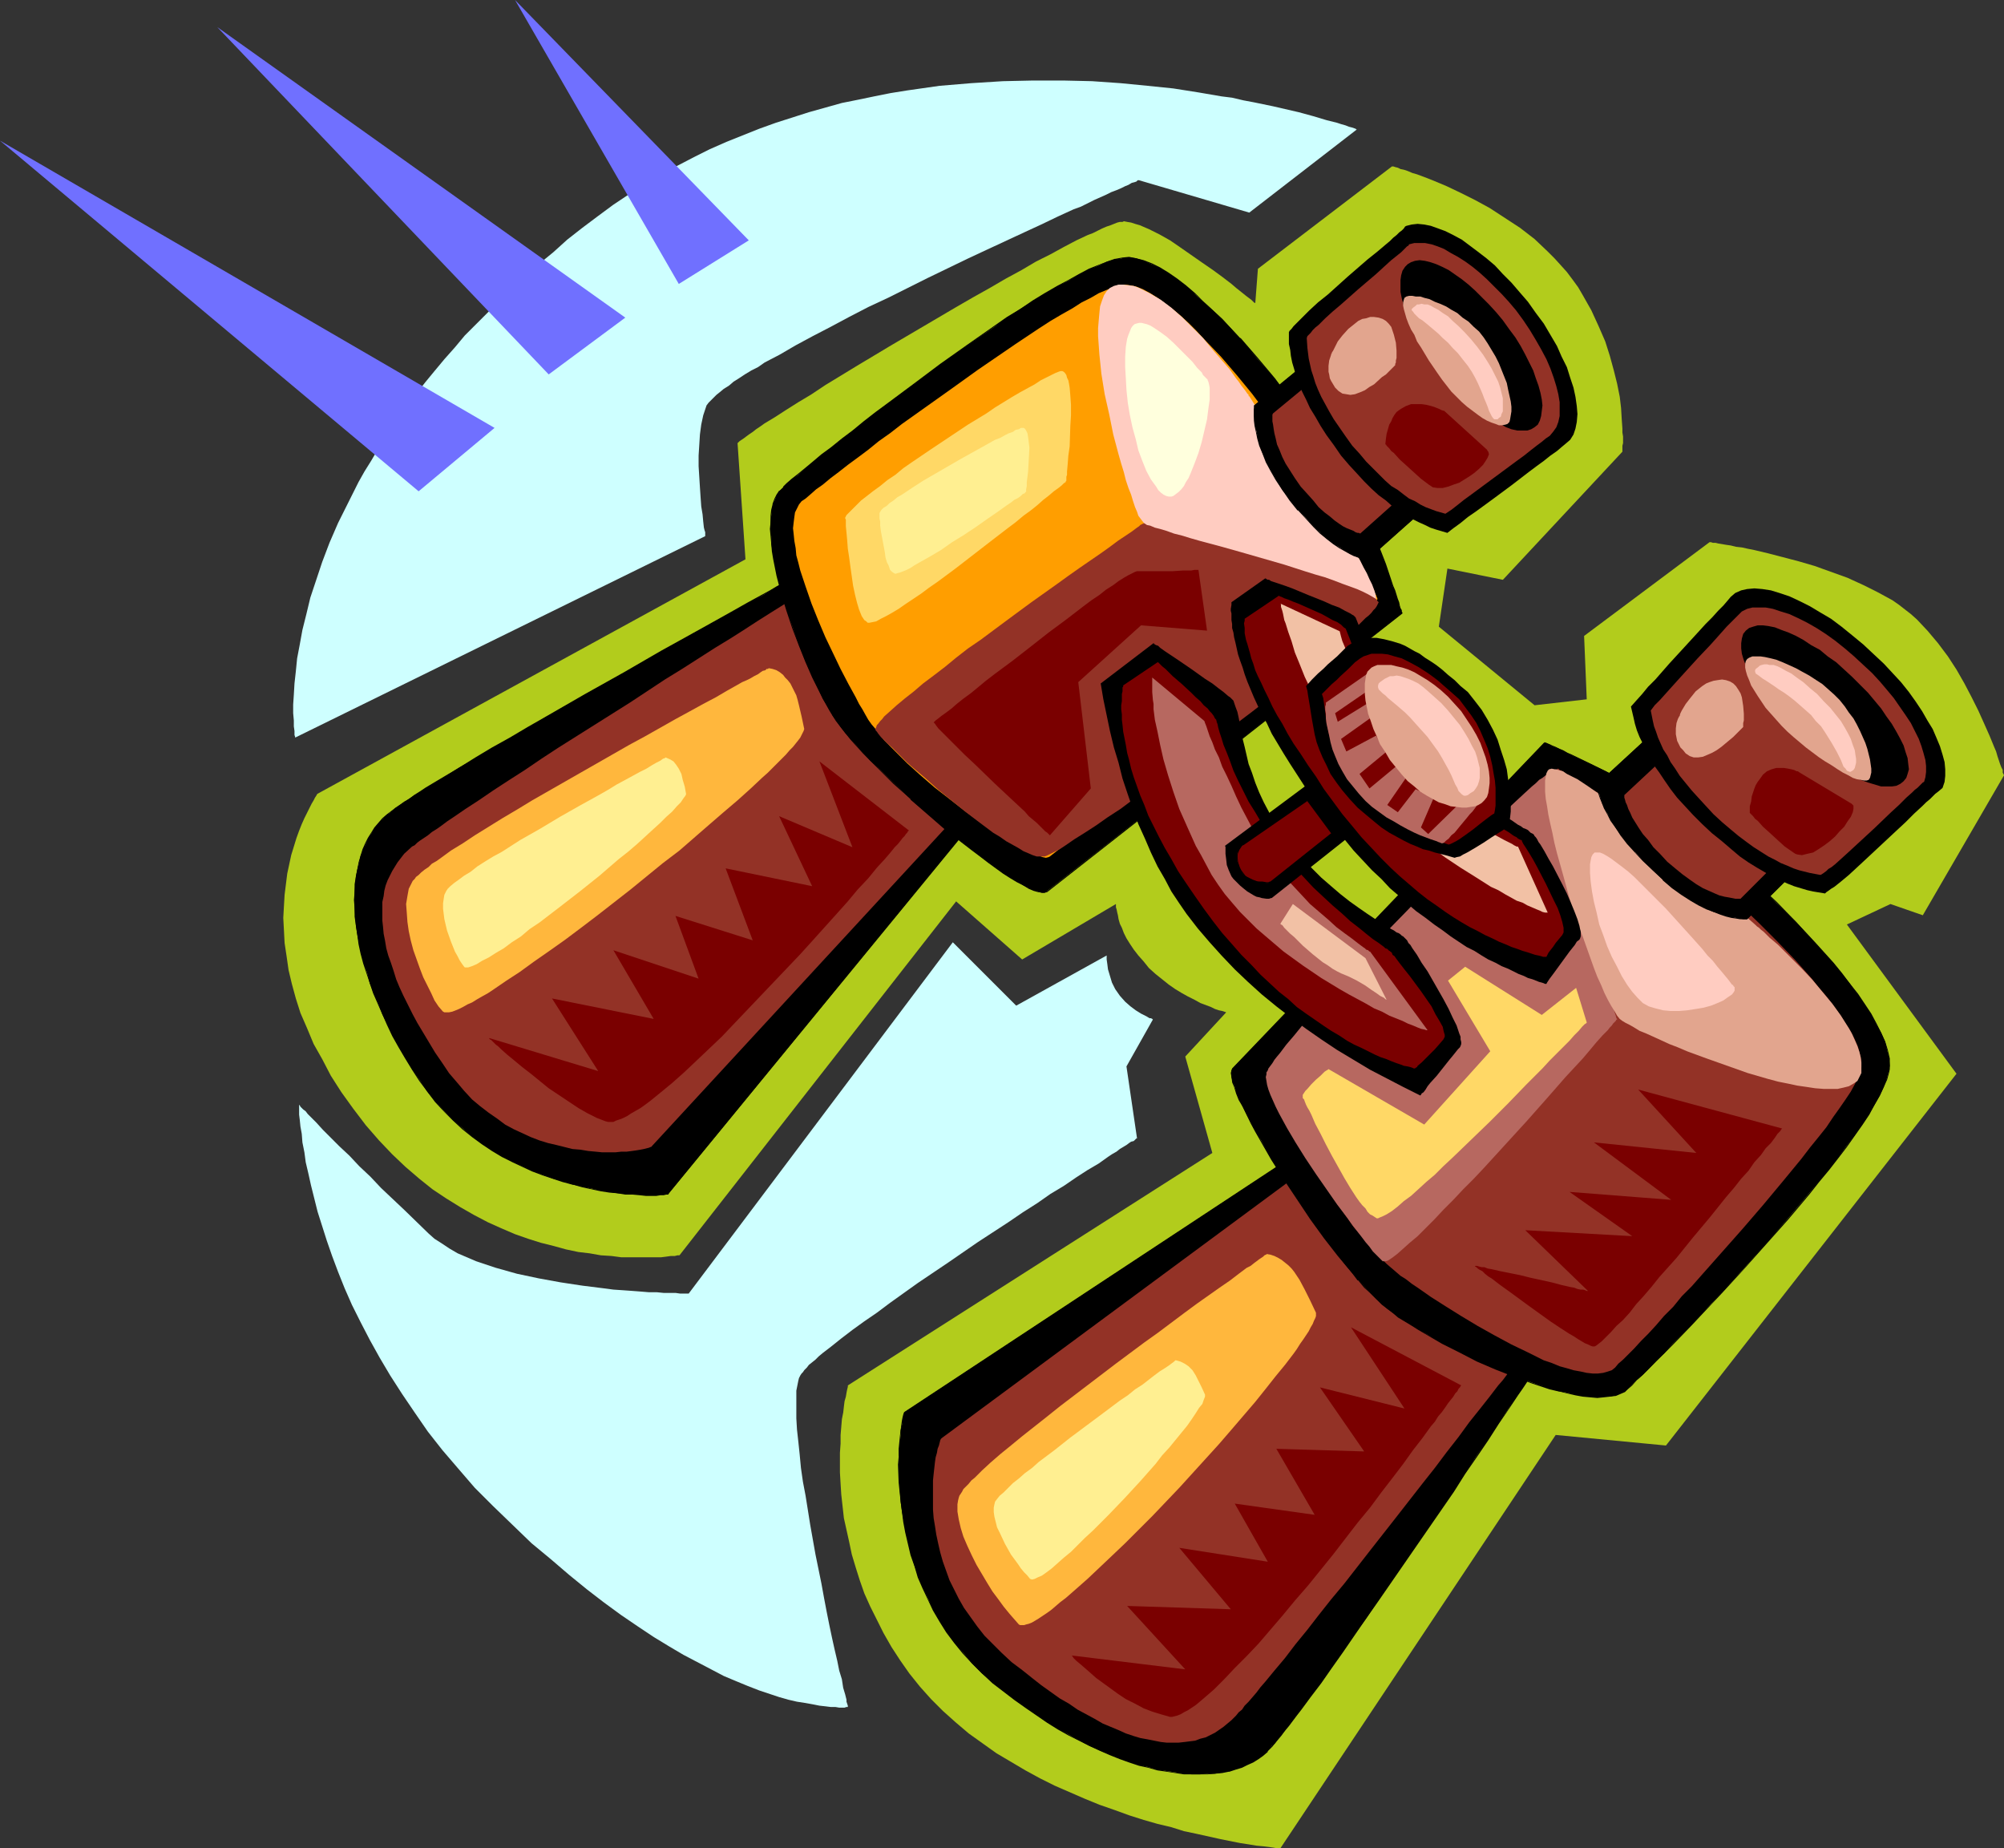 <?xml version="1.0" encoding="UTF-8" standalone="no"?>
<svg
   version="1.0"
   width="129.766mm"
   height="119.664mm"
   id="svg69"
   sodipodi:docname="Binoculars 08.wmf"
   xmlns:inkscape="http://www.inkscape.org/namespaces/inkscape"
   xmlns:sodipodi="http://sodipodi.sourceforge.net/DTD/sodipodi-0.dtd"
   xmlns="http://www.w3.org/2000/svg"
   xmlns:svg="http://www.w3.org/2000/svg">
  <rect width="100%" height="100%" fill="#333333" stroke="none"/>
  <sodipodi:namedview
     id="namedview69"
     pagecolor="#ffffff"
     bordercolor="#000000"
     borderopacity="0.25"
     inkscape:showpageshadow="2"
     inkscape:pageopacity="0.0"
     inkscape:pagecheckerboard="0"
     inkscape:deskcolor="#d1d1d1"
     inkscape:document-units="mm" />
  <defs
     id="defs1">
    <pattern
       id="WMFhbasepattern"
       patternUnits="userSpaceOnUse"
       width="6"
       height="6"
       x="0"
       y="0" />
  </defs>
  <path
     style="fill:#b2cc1c;fill-opacity:1;fill-rule:evenodd;stroke:none"
     d="m 180.507,108.423 1.939,28.439 -104.717,57.362 -0.162,0.162 -0.162,0.323 -0.323,0.485 -0.323,0.646 -0.485,0.808 -0.485,0.97 -0.646,1.293 -0.646,1.293 -0.646,1.454 -0.646,1.616 -0.646,1.777 -0.646,2.101 -0.646,2.101 -0.485,2.262 -0.485,2.262 -0.323,2.585 -0.323,2.585 -0.162,2.747 -0.162,2.909 0.162,3.07 0.162,3.07 0.485,3.232 0.485,3.393 0.808,3.393 0.97,3.555 1.131,3.555 1.616,3.716 1.616,3.878 2.101,3.716 2.101,4.04 2.586,4.04 2.909,4.04 3.07,4.04 3.232,3.716 3.232,3.393 3.232,3.07 3.394,2.909 3.232,2.585 3.394,2.262 3.394,2.101 3.394,1.939 3.394,1.777 3.232,1.454 3.394,1.454 3.232,1.131 3.07,0.97 3.232,0.808 2.909,0.808 3.07,0.646 2.747,0.323 2.747,0.485 2.586,0.162 2.424,0.323 h 2.262 2.101 1.939 1.778 1.616 l 1.293,-0.162 1.131,-0.162 h 0.97 l 0.646,-0.162 h 0.323 0.162 l 67.71,-86.609 16.16,14.219 22.947,-13.573 v 0.323 0.485 l 0.162,0.485 0.162,0.808 0.162,0.646 0.162,0.97 0.323,1.131 0.485,0.97 0.485,1.293 0.646,1.293 0.808,1.293 0.97,1.454 1.131,1.454 1.293,1.454 1.293,1.616 1.616,1.454 1.616,1.293 1.616,1.293 1.616,1.131 1.616,0.97 1.454,0.808 1.616,0.808 1.454,0.808 1.293,0.485 1.293,0.485 0.97,0.485 0.97,0.323 0.808,0.162 0.485,0.162 0.485,0.162 v 0 l -10.019,10.826 6.626,23.591 -89.203,56.878 v 0 0.323 l -0.162,0.646 -0.162,0.808 -0.162,0.97 -0.323,1.131 -0.162,1.293 -0.162,1.454 -0.323,1.616 -0.162,1.939 -0.162,1.939 v 2.101 l -0.162,2.262 v 2.424 2.424 l 0.162,2.747 0.162,2.585 0.323,2.909 0.323,2.909 0.646,2.909 0.646,2.909 0.646,3.07 0.97,3.232 0.97,3.07 1.131,3.232 1.454,3.232 1.616,3.232 1.616,3.232 1.939,3.393 2.101,3.232 2.262,3.232 2.586,3.232 2.747,3.07 2.909,2.909 3.07,2.747 3.232,2.747 3.394,2.424 3.394,2.424 3.555,2.101 3.555,2.101 3.555,1.939 3.555,1.777 3.717,1.616 3.717,1.616 3.555,1.454 3.717,1.293 3.555,1.293 3.555,1.131 3.394,0.97 3.394,0.808 3.07,0.97 3.07,0.646 2.909,0.646 2.909,0.646 2.424,0.485 2.424,0.485 2.101,0.323 1.939,0.323 1.778,0.162 1.293,0.162 1.131,0.162 0.808,0.162 h 0.485 0.323 l 67.387,-101.152 26.987,2.585 71.104,-90.972 -26.826,-36.518 10.666,-5.009 7.918,2.747 19.877,-34.256 v 0 l -0.162,-0.323 -0.162,-0.323 v -0.646 l -0.323,-0.646 -0.323,-0.808 -0.323,-0.97 -0.323,-0.97 -0.323,-1.131 -0.485,-1.131 -1.131,-2.747 -1.293,-2.909 -1.454,-3.232 -1.616,-3.232 -1.778,-3.393 -1.939,-3.393 -2.101,-3.232 -2.424,-3.232 -2.586,-3.07 -2.586,-2.747 -1.454,-1.293 -1.454,-1.131 -1.454,-1.131 -1.616,-1.131 -3.555,-1.939 -3.555,-1.777 -3.878,-1.777 -4.04,-1.454 -4.04,-1.454 -3.878,-1.131 -3.717,-0.97 -3.717,-0.97 -3.394,-0.808 -1.616,-0.323 -1.454,-0.323 -1.454,-0.162 -1.293,-0.323 -1.131,-0.162 -0.97,-0.162 -0.97,-0.162 -0.646,-0.162 h -0.646 l -0.485,-0.162 h -0.323 v 0 l -30.704,22.945 0.646,15.512 -12.766,1.454 -23.432,-19.229 2.101,-14.219 13.574,2.747 29.25,-31.347 v -0.162 -0.323 -0.97 l 0.162,-0.646 v -1.616 l -0.162,-0.97 v -0.97 l -0.162,-2.262 -0.162,-2.747 -0.323,-2.747 -0.646,-3.232 -0.808,-3.232 -0.97,-3.555 -1.131,-3.555 -1.616,-3.716 -1.778,-3.878 -2.101,-3.716 -1.131,-1.939 -1.293,-1.777 -1.454,-1.939 -1.454,-1.616 -1.616,-1.777 -1.616,-1.616 -3.232,-3.07 -3.555,-2.747 -3.717,-2.424 -3.717,-2.424 -3.555,-1.939 -3.555,-1.777 -3.394,-1.616 -3.07,-1.293 -1.616,-0.646 -1.293,-0.485 -1.293,-0.485 -1.131,-0.323 -1.131,-0.485 -0.97,-0.323 -0.808,-0.162 -0.646,-0.323 -0.646,-0.162 -0.485,-0.162 h -0.162 -0.162 l -32.805,25.046 -0.646,8.402 v 0 l -0.323,-0.162 -0.323,-0.323 -0.323,-0.323 -0.646,-0.485 -0.646,-0.485 -0.808,-0.646 -0.808,-0.646 -0.808,-0.646 -1.131,-0.97 -2.101,-1.616 -2.424,-1.777 -2.586,-1.777 -5.333,-3.716 -2.586,-1.777 -2.586,-1.454 -2.586,-1.293 -1.131,-0.485 -1.131,-0.485 -1.131,-0.323 -0.97,-0.323 -0.97,-0.162 -0.808,-0.162 -0.323,0.162 h -0.646 l -0.646,0.162 -0.808,0.323 -0.808,0.323 -0.97,0.323 -1.131,0.485 -0.97,0.485 -1.293,0.646 -1.293,0.485 -2.747,1.293 -3.07,1.616 -3.232,1.777 -3.555,1.777 -3.555,2.101 -3.878,2.101 -3.878,2.262 -4.04,2.262 -4.202,2.424 -8.242,4.848 -8.242,4.848 -4.04,2.424 -4.04,2.424 -3.717,2.262 -3.717,2.262 -3.394,2.262 -3.232,1.939 -3.07,1.939 -2.747,1.777 -2.424,1.454 -1.131,0.808 -0.97,0.646 -0.808,0.646 -0.97,0.646 -0.646,0.485 -0.646,0.485 -0.485,0.323 -0.485,0.323 -0.323,0.323 z"
     id="path1" />
  <path
     style="fill:#000000;fill-opacity:1;fill-rule:evenodd;stroke:none"
     d="m 201.838,137.185 v 0 l -0.162,0.162 -0.485,0.162 -0.485,0.162 -0.485,0.323 -0.646,0.485 -0.97,0.485 -0.97,0.485 -0.97,0.646 -1.131,0.485 -1.131,0.646 -1.454,0.808 -1.293,0.808 -1.616,0.808 -1.616,0.97 -1.616,0.97 -3.555,1.939 -3.878,2.101 -4.04,2.262 -4.363,2.424 -4.363,2.424 -4.525,2.585 -9.373,5.332 -9.534,5.332 -9.373,5.332 -4.525,2.747 -4.525,2.585 -4.202,2.424 -4.04,2.424 -4.04,2.262 -3.555,2.262 -3.232,1.939 -1.454,0.97 -1.454,0.97 -1.454,0.808 -1.293,0.808 -1.131,0.808 -0.97,0.646 -0.97,0.646 -0.808,0.646 -0.808,0.646 -0.646,0.485 -0.97,0.97 -0.97,0.97 -0.97,1.131 -0.808,1.293 -0.808,1.293 -0.646,1.454 -0.646,1.454 -0.646,1.454 -0.323,1.616 -0.485,1.777 -0.323,1.616 -0.162,1.939 -0.162,1.939 v 1.939 1.939 l 0.162,2.101 0.162,2.262 0.323,2.101 0.485,2.424 0.485,2.262 0.646,2.262 0.808,2.424 0.646,2.585 0.97,2.424 1.131,2.585 0.97,2.585 1.293,2.585 1.293,2.585 1.454,2.747 1.616,2.747 1.616,2.747 1.939,2.747 1.778,2.747 2.101,2.585 2.101,2.262 2.262,2.262 2.262,1.939 2.262,1.939 2.424,1.777 2.424,1.616 2.586,1.454 2.424,1.293 2.424,1.131 2.586,1.131 2.424,0.97 2.586,0.97 2.424,0.646 2.424,0.808 2.262,0.485 2.262,0.485 2.262,0.485 2.101,0.323 1.939,0.323 1.939,0.162 1.778,0.162 h 1.778 l 1.454,0.162 h 2.586 l 0.97,-0.162 h 0.808 l 0.646,-0.162 h 0.485 l 0.162,-0.162 82.578,-100.829 h -0.162 v -0.485 l -0.162,-0.485 -0.323,-0.808 -0.323,-0.97 -0.323,-1.131 -0.485,-1.454 -0.646,-1.454 -0.646,-1.616 -0.808,-1.777 -0.808,-1.939 -0.808,-1.939 -1.131,-2.101 -0.97,-2.101 -1.131,-2.262 -1.293,-2.262 -1.454,-2.262 -1.454,-2.262 -1.616,-2.424 -1.616,-2.262 -1.778,-2.262 -1.778,-2.101 -2.101,-2.262 -1.939,-2.101 -2.262,-2.101 -2.262,-1.939 -2.424,-1.939 -2.586,-1.777 -2.586,-1.616 -2.747,-1.454 -2.747,-1.293 z"
     id="path2" />
  <path
     style="fill:#000000;fill-opacity:1;fill-rule:evenodd;stroke:none"
     d="m 201.838,137.023 -0.162,0.162 v -0.162 l -0.162,0.162 -0.323,0.162 -0.485,0.162 -0.485,0.323 -0.808,0.485 -0.808,0.485 -0.97,0.485 -0.97,0.646 -1.131,0.485 -1.293,0.808 -1.293,0.646 -1.454,0.808 -1.454,0.808 -1.616,0.97 -1.778,0.97 -3.555,1.939 -3.717,2.101 -4.04,2.262 -4.363,2.424 -4.363,2.424 -4.686,2.585 -9.211,5.332 -9.534,5.332 -9.534,5.494 -4.525,2.585 -4.363,2.585 -4.363,2.424 -4.04,2.424 -3.878,2.424 -6.787,4.04 -1.616,0.97 -1.454,0.97 -1.293,0.808 -1.293,0.97 -1.131,0.646 -1.131,0.808 -0.97,0.646 -0.808,0.646 -0.646,0.485 v 0 l -0.646,0.485 v 0 l -1.131,0.97 v 0 l -0.97,1.131 -0.97,1.131 -0.808,1.293 -0.808,1.293 -0.646,1.293 -0.646,1.454 -0.485,1.616 -0.485,1.616 v 0 l -0.323,1.777 -0.323,1.616 -0.323,1.939 v 1.939 l -0.162,1.939 0.162,1.939 v 2.101 l 0.323,2.262 0.323,2.101 0.323,2.424 0.485,2.262 v 0 l 0.646,2.424 0.808,2.424 0.808,2.424 0.808,2.424 1.131,2.585 1.131,2.585 1.131,2.585 1.293,2.747 1.454,2.585 1.616,2.747 1.778,2.909 1.778,2.747 1.939,2.585 1.939,2.585 v 0 l 2.262,2.424 2.101,2.101 2.262,2.101 v 0 l 2.424,1.939 2.424,1.777 2.424,1.616 2.424,1.454 2.586,1.293 2.424,1.131 2.424,1.131 2.586,0.97 2.424,0.808 2.424,0.808 2.424,0.646 h 0.162 l 2.262,0.646 2.262,0.485 2.262,0.485 2.101,0.323 1.939,0.162 1.939,0.323 h 1.778 l 1.778,0.162 1.454,0.162 h 2.586 l 0.97,-0.162 h 0.808 l 0.646,-0.162 h 0.485 l 0.162,-0.323 82.739,-100.829 -0.162,-0.162 v 0.162 -0.485 0 l -0.485,-1.293 -0.323,-1.131 -0.485,-1.131 -0.323,-1.293 -0.646,-1.454 -0.646,-1.777 -0.808,-1.777 -0.808,-1.777 -0.808,-1.939 -2.101,-4.201 -1.293,-2.262 -1.293,-2.262 -1.293,-2.262 -1.454,-2.262 -1.616,-2.424 -1.616,-2.262 -1.778,-2.262 -1.939,-2.262 v 0 l -1.939,-2.262 -2.101,-2.101 -2.101,-1.939 v -0.162 l -2.424,-1.939 -2.424,-1.939 -2.424,-1.777 -2.586,-1.616 -2.747,-1.454 -2.909,-1.293 -3.07,-1.131 v 0.323 l 2.909,1.131 2.909,1.293 2.747,1.454 2.586,1.616 2.424,1.777 2.586,1.777 2.262,2.101 v -0.162 l 2.101,2.101 2.101,2.101 1.939,2.262 v 0 l 1.778,2.262 1.778,2.262 1.778,2.262 1.454,2.424 1.454,2.262 1.454,2.262 1.293,2.262 1.131,2.101 2.101,4.201 0.97,2.101 0.808,1.777 0.646,1.777 0.646,1.777 0.646,1.454 0.485,1.293 0.323,1.131 0.323,0.97 0.485,1.454 v -0.162 l 0.162,0.485 v 0.162 -0.162 l -82.578,100.829 0.162,-0.162 -0.323,0.162 h 0.162 -0.485 l -0.646,0.162 -0.808,0.162 h -0.97 -2.586 -1.454 l -1.778,-0.162 -1.778,-0.162 -1.939,-0.162 -1.939,-0.323 -2.101,-0.323 -2.262,-0.323 -2.262,-0.646 -2.262,-0.485 v 0 l -2.424,-0.808 -2.424,-0.646 -2.424,-0.808 -2.586,-1.131 -2.424,-0.97 -2.586,-1.293 -2.424,-1.293 -2.424,-1.454 -2.586,-1.616 -2.424,-1.777 -2.262,-1.777 v 0 l -2.262,-2.101 -2.262,-2.101 -2.101,-2.424 v 0 l -1.939,-2.585 -1.939,-2.585 -1.778,-2.747 -1.616,-2.909 -1.616,-2.585 -1.454,-2.747 -1.293,-2.747 -1.293,-2.585 -1.131,-2.585 -0.97,-2.424 -0.97,-2.585 -0.808,-2.424 -0.646,-2.424 -0.646,-2.424 v 0.162 l -0.485,-2.262 -0.485,-2.424 -0.323,-2.101 -0.162,-2.262 -0.162,-2.101 v -1.939 -1.939 l 0.162,-1.939 0.162,-1.939 0.323,-1.616 0.323,-1.777 v 0.162 l 0.485,-1.616 0.646,-1.616 0.485,-1.454 0.808,-1.454 0.646,-1.293 0.97,-1.131 0.97,-1.131 0.808,-1.131 v 0 l 1.131,-0.808 v -0.162 l 0.485,-0.485 v 0 l 0.808,-0.485 0.808,-0.646 0.97,-0.646 1.131,-0.646 1.131,-0.808 1.293,-0.808 1.293,-0.808 1.454,-0.97 1.454,-0.97 6.949,-4.201 3.878,-2.262 4.04,-2.424 4.202,-2.424 4.525,-2.585 4.525,-2.747 9.373,-5.332 9.534,-5.332 9.373,-5.332 4.686,-2.585 4.363,-2.424 4.202,-2.424 4.04,-2.262 3.878,-2.101 3.555,-2.101 1.778,-0.97 1.454,-0.808 1.616,-0.808 1.454,-0.808 1.293,-0.808 1.131,-0.646 1.293,-0.646 0.97,-0.485 0.97,-0.485 0.808,-0.646 0.646,-0.323 0.646,-0.323 0.485,-0.323 0.323,-0.162 h 0.162 l 0.162,-0.162 -0.162,0.162 z"
     id="path3" />
  <path
     style="fill:#933226;fill-opacity:1;fill-rule:evenodd;stroke:none"
     d="m 199.414,143.164 h -0.162 l -0.162,0.162 -0.323,0.162 -0.323,0.323 -0.646,0.323 -0.646,0.323 -0.646,0.485 -0.97,0.646 -0.808,0.646 -1.131,0.485 -1.131,0.808 -1.293,0.808 -1.293,0.808 -1.293,0.808 -3.07,1.939 -3.232,2.101 -3.555,2.262 -3.717,2.262 -4.04,2.585 -4.04,2.585 -4.202,2.585 -8.565,5.655 -8.726,5.494 -8.726,5.494 -4.202,2.747 -4.04,2.747 -4.04,2.585 -3.717,2.424 -3.555,2.424 -3.232,2.101 -3.07,2.101 -1.454,0.97 -1.293,0.97 -1.131,0.808 -1.293,0.808 -0.97,0.808 -0.97,0.646 -0.97,0.646 -0.646,0.485 -0.646,0.646 -0.646,0.323 -1.939,1.777 -1.616,2.101 -1.293,2.101 -1.131,2.262 -0.485,1.293 -0.323,1.293 -0.162,1.293 -0.323,1.454 v 2.909 1.616 l 0.162,1.454 0.162,1.777 0.323,1.616 0.323,1.939 0.485,1.777 0.646,1.777 0.646,1.939 0.646,2.101 0.808,1.939 0.97,2.101 1.131,2.262 1.131,2.262 1.131,2.101 1.454,2.424 1.454,2.424 1.454,2.424 1.778,2.585 1.616,2.424 1.939,2.262 1.778,2.101 1.939,2.101 1.939,1.616 2.101,1.616 2.101,1.454 1.939,1.454 2.101,1.131 2.101,0.97 2.101,0.97 2.101,0.808 2.101,0.646 2.101,0.485 1.939,0.485 1.939,0.485 1.939,0.162 1.939,0.323 1.778,0.162 1.616,0.162 h 3.232 l 1.454,-0.162 h 1.293 l 1.293,-0.162 1.131,-0.162 0.97,-0.162 0.808,-0.162 0.646,-0.162 0.646,-0.162 0.323,-0.162 h 0.162 l 80.962,-87.74 -0.162,-0.162 v -0.323 l -0.162,-0.485 -0.323,-0.808 -0.323,-0.808 -0.323,-1.131 -0.485,-1.131 -0.485,-1.454 -0.646,-1.616 -0.646,-1.454 -0.646,-1.777 -0.97,-1.939 -0.97,-1.777 -0.97,-2.101 -1.131,-1.939 -1.131,-2.101 -1.293,-2.101 -1.293,-2.101 -2.909,-4.201 -1.616,-2.101 -1.778,-2.101 -1.778,-2.101 -1.939,-1.939 -1.939,-1.939 -2.101,-1.777 -2.262,-1.777 -2.424,-1.454 -2.424,-1.616 -2.424,-1.293 -2.586,-1.293 z"
     id="path4" />
  <path
     style="fill:#000000;fill-opacity:1;fill-rule:evenodd;stroke:none"
     d="m 328.048,114.24 v -0.162 h -0.162 l -0.162,-0.485 -0.646,-0.808 -0.646,-0.97 -0.808,-1.131 -0.97,-1.454 -1.293,-1.616 -1.293,-1.777 -1.454,-1.939 -1.454,-2.101 -1.778,-2.262 -1.778,-2.101 -1.778,-2.424 -1.939,-2.424 -4.202,-4.848 -4.202,-5.009 -4.363,-4.686 -2.262,-2.101 -2.262,-2.101 -2.262,-1.939 -2.101,-1.939 -2.262,-1.616 -2.101,-1.454 -2.101,-1.293 -1.939,-0.97 -1.939,-0.808 -1.939,-0.646 -1.616,-0.162 -1.616,0.162 -1.778,0.323 -1.939,0.485 -2.101,0.97 -2.262,0.97 -2.586,1.293 -2.586,1.454 -2.747,1.454 -2.909,1.777 -3.07,1.777 -3.07,1.939 -3.232,2.101 -3.07,2.262 -6.626,4.524 -6.464,4.686 -6.626,4.848 -6.302,4.686 -2.909,2.262 -2.909,2.262 -2.747,2.101 -2.747,2.101 -2.424,1.939 -2.424,1.939 -2.101,1.777 -1.939,1.454 -1.778,1.616 -1.454,1.131 -1.293,1.131 -0.97,0.808 -0.808,0.808 -0.646,0.97 -0.485,1.131 -0.485,1.293 -0.323,1.293 -0.162,1.454 -0.162,1.616 v 1.616 l 0.162,1.777 v 1.777 l 0.323,1.939 0.323,1.939 0.808,4.04 1.131,4.363 1.293,4.201 1.454,4.201 1.454,4.201 1.616,4.04 1.778,3.878 1.616,3.393 0.808,1.777 1.778,2.909 0.646,1.293 0.97,1.293 0.97,1.454 1.131,1.454 1.454,1.616 1.454,1.616 1.616,1.777 1.616,1.777 1.939,1.777 3.878,3.716 4.04,3.878 8.565,7.433 4.363,3.393 2.101,1.616 2.101,1.616 1.939,1.454 1.939,1.293 1.778,1.293 1.778,1.131 1.616,0.97 1.454,0.97 1.293,0.646 1.293,0.485 0.97,0.323 0.97,0.323 h 0.646 l 0.485,-0.323 86.941,-68.027 v -0.162 l -0.162,-0.162 v -0.485 l -0.162,-0.485 -0.323,-0.646 -0.162,-0.808 -0.323,-0.808 -0.646,-1.939 -0.485,-1.293 -0.808,-2.424 -0.97,-2.747 -1.131,-2.909 -2.262,-6.14 -1.293,-2.909 -1.293,-2.909 -1.293,-2.747 -1.293,-2.424 -1.293,-2.101 -0.646,-0.97 z"
     id="path5" />
  <path
     style="fill:#000000;fill-opacity:1;fill-rule:evenodd;stroke:none"
     d="m 328.209,114.078 v 0.162 -0.162 l -0.162,-0.162 v 0 l -0.323,-0.323 -0.485,-0.808 -0.646,-0.97 -0.808,-1.293 -1.131,-1.293 -1.131,-1.616 -1.293,-1.777 -1.454,-1.939 -1.616,-2.101 -1.616,-2.262 -1.778,-2.262 -1.939,-2.262 -1.778,-2.424 -4.202,-5.009 -4.202,-4.848 h -0.162 l -4.363,-4.686 -2.262,-2.101 -2.262,-2.101 -2.101,-2.101 v 0 l -2.262,-1.939 -2.101,-1.616 -2.101,-1.454 -2.101,-1.293 -1.939,-0.97 -2.101,-0.808 -1.939,-0.485 -1.616,-0.323 -1.616,0.162 -1.778,0.323 h -0.162 l -1.778,0.646 -2.101,0.808 -2.424,0.97 -2.424,1.293 -2.586,1.454 -2.747,1.454 -3.07,1.777 -2.909,1.777 -3.07,2.101 -3.232,1.939 -3.232,2.262 -6.464,4.524 -6.626,4.686 -6.464,4.848 -6.302,4.686 -3.07,2.262 -2.909,2.262 -2.747,2.262 -2.586,1.939 -2.586,2.101 -2.424,1.777 -2.101,1.777 -1.939,1.616 -1.778,1.454 -1.454,1.131 -1.293,1.131 -0.808,0.808 v 0.162 l -0.808,0.808 h -0.162 l -0.646,0.97 -0.485,0.97 -0.485,1.293 v 0.162 l -0.323,1.293 -0.162,1.454 v 1.616 l -0.162,1.616 0.162,1.777 0.162,1.777 0.162,1.939 0.323,1.939 0.808,4.04 1.131,4.363 v 0 l 1.293,4.201 1.454,4.363 1.616,4.201 1.616,4.04 1.616,3.716 1.778,3.555 0.808,1.616 1.616,2.909 0.808,1.293 0.808,1.293 1.131,1.454 1.131,1.454 1.293,1.616 v 0 l 1.454,1.616 1.616,1.777 1.778,1.777 1.939,1.939 3.717,3.716 4.202,3.716 v 0.162 l 8.565,7.433 4.363,3.393 2.101,1.616 1.939,1.454 2.101,1.616 1.778,1.293 1.778,1.293 1.778,1.131 1.616,0.97 1.616,0.808 1.293,0.808 1.131,0.485 1.131,0.323 v 0 l 0.97,0.162 h 0.646 l 0.646,-0.162 86.941,-68.189 v -0.162 l -0.162,-0.323 v 0.162 -0.485 l -0.323,-0.485 -0.162,-0.646 -0.162,-0.808 -0.323,-0.808 -0.646,-2.101 -0.485,-1.131 -0.808,-2.424 -0.97,-2.909 -1.131,-2.909 -2.424,-5.979 -1.131,-3.07 -1.293,-2.909 -1.293,-2.585 -1.293,-2.585 -1.293,-2.101 -0.646,-0.97 -0.485,-0.808 -0.323,0.162 0.646,0.808 0.646,0.97 1.293,2.101 1.131,2.585 1.293,2.585 1.293,2.909 1.293,3.07 2.262,5.979 1.131,2.909 0.97,2.747 0.97,2.585 0.323,1.131 0.646,2.101 0.323,0.808 0.323,0.808 0.162,0.646 0.162,0.485 v -0.162 0.485 l 0.162,0.323 v -0.162 0.162 l 0.162,-0.162 -86.941,68.189 -0.485,0.162 v 0 h -0.646 l -0.97,-0.162 h 0.162 l -1.131,-0.485 -1.131,-0.485 -1.454,-0.646 -1.454,-0.97 -1.616,-0.97 -1.778,-1.131 -1.778,-1.293 -1.939,-1.293 -1.939,-1.454 -2.101,-1.616 -2.101,-1.616 -4.202,-3.393 -8.565,-7.433 v 0.162 l -4.202,-3.878 -3.878,-3.716 -1.778,-1.939 -1.778,-1.777 -1.616,-1.616 -1.454,-1.777 h 0.162 l -1.454,-1.616 -1.131,-1.454 -1.131,-1.454 -0.808,-1.293 -0.646,-1.293 -1.778,-2.909 -0.808,-1.616 -1.616,-3.555 -1.778,-3.716 -1.616,-4.04 -1.616,-4.201 -1.293,-4.201 -1.293,-4.363 v 0.162 l -1.131,-4.363 -0.808,-4.04 -0.323,-1.939 -0.323,-1.939 -0.162,-1.777 v -1.777 -1.616 -1.616 l 0.323,-1.454 0.323,-1.293 v 0 l 0.323,-1.293 0.646,-1.131 0.646,-0.97 v 0 l 0.646,-0.808 v 0.162 l 0.97,-0.808 1.293,-1.131 1.454,-1.293 1.778,-1.454 1.939,-1.454 2.101,-1.777 2.424,-1.939 2.424,-1.939 2.747,-2.101 2.747,-2.101 2.909,-2.262 3.07,-2.262 6.302,-4.848 6.464,-4.686 6.626,-4.848 6.464,-4.524 3.232,-2.101 3.232,-2.101 3.07,-1.939 2.909,-1.777 2.909,-1.777 2.747,-1.616 2.747,-1.293 2.424,-1.293 2.262,-1.131 2.101,-0.808 1.939,-0.485 v 0 l 1.778,-0.485 h 1.616 l 1.616,0.162 v 0 l 1.939,0.646 1.939,0.646 1.939,1.131 2.101,1.293 2.101,1.454 2.101,1.616 2.262,1.939 v -0.162 l 2.262,1.939 2.101,2.101 2.262,2.262 4.525,4.686 h -0.162 l 4.363,4.848 4.04,4.848 1.939,2.424 1.778,2.424 1.778,2.262 1.778,2.262 1.616,1.939 1.293,2.101 1.454,1.777 1.131,1.616 0.97,1.293 0.808,1.293 0.808,0.97 0.485,0.646 0.323,0.485 0.162,0.162 -0.162,-0.162 V 114.24 Z"
     id="path6" />
  <path
     style="fill:#ff9e00;fill-opacity:1;fill-rule:evenodd;stroke:none"
     d="m 321.26,116.502 -0.162,-0.162 -0.162,-0.485 -0.485,-0.646 -0.646,-0.97 -0.808,-1.131 -0.97,-1.293 -1.131,-1.454 -1.131,-1.777 -1.293,-1.777 -1.454,-1.939 -1.616,-1.939 -1.616,-2.101 -3.394,-4.524 -3.717,-4.524 -3.878,-4.524 -4.04,-4.201 -1.939,-2.101 -1.939,-1.939 -1.939,-1.777 -1.939,-1.616 -1.939,-1.454 -1.778,-1.293 -1.778,-1.131 -1.778,-0.97 -1.616,-0.646 -1.616,-0.323 -1.293,-0.162 -1.454,0.162 -1.293,0.485 -1.616,0.646 -1.939,0.808 -1.939,1.131 -2.262,1.131 -2.262,1.454 -2.586,1.454 -2.747,1.616 -2.747,1.777 -2.909,1.939 -2.909,1.939 -3.07,2.101 -6.141,4.201 -6.302,4.524 -6.141,4.363 -6.141,4.363 -2.909,2.262 -2.747,1.939 -2.586,2.101 -2.586,1.939 -2.424,1.777 -2.262,1.777 -1.939,1.454 -1.939,1.616 -1.616,1.131 -1.454,1.293 -1.131,0.97 -0.97,0.646 -0.646,0.808 -0.485,0.97 -0.485,0.97 -0.162,1.131 -0.162,1.293 -0.162,1.454 0.162,1.454 0.162,1.616 0.323,1.777 0.162,1.777 0.485,1.777 0.485,1.939 1.293,3.878 1.454,4.201 1.616,4.04 1.778,4.201 1.939,4.04 1.778,3.716 1.939,3.716 1.778,3.232 0.808,1.616 0.808,1.293 0.808,1.454 0.646,1.131 0.808,1.131 0.97,1.131 0.97,1.293 1.131,1.454 1.293,1.293 1.454,1.454 2.909,2.909 3.232,2.909 3.555,3.07 3.555,2.747 3.717,2.909 3.555,2.585 3.555,2.424 1.778,1.131 1.454,0.97 1.616,0.97 1.454,0.808 1.293,0.646 1.293,0.646 1.131,0.485 1.131,0.323 0.808,0.323 0.808,0.162 0.646,-0.162 0.323,-0.162 80.154,-62.856 v -0.162 -0.162 l -0.162,-0.323 -0.162,-0.485 -0.323,-0.485 -0.162,-0.646 -0.323,-0.646 -0.485,-0.808 -0.808,-1.777 -0.97,-2.101 -1.131,-2.424 -1.293,-2.424 -2.424,-5.009 -2.747,-5.009 -1.293,-2.262 -1.131,-2.101 -1.293,-1.939 z"
     id="path7" />
  <path
     style="fill:#ffccc1;fill-opacity:1;fill-rule:evenodd;stroke:none"
     d="m 305.747,96.95 h -0.162 v -0.323 l -0.323,-0.323 -0.323,-0.485 -0.485,-0.646 -0.646,-0.808 -0.646,-0.97 -0.646,-0.808 -0.808,-1.131 -0.808,-1.131 -2.101,-2.424 -2.101,-2.424 -2.262,-2.747 -2.424,-2.424 -2.586,-2.585 -2.747,-2.424 -2.586,-1.939 -2.747,-1.616 -1.293,-0.646 -1.293,-0.646 -1.293,-0.485 -1.293,-0.162 -1.293,-0.162 h -1.131 l -1.131,0.323 -0.97,0.485 -0.808,0.808 -0.646,0.97 -0.485,1.293 -0.485,1.454 -0.162,1.616 -0.162,1.777 -0.162,1.939 v 1.939 l 0.162,2.262 0.162,2.262 0.485,4.686 0.808,5.009 1.131,5.009 0.97,4.848 1.293,4.848 0.646,2.262 0.646,2.101 0.485,1.939 0.646,1.939 0.646,1.616 0.485,1.616 0.485,1.454 0.485,1.131 0.323,0.97 0.485,0.646 0.485,0.646 0.646,0.808 0.97,0.646 1.131,0.97 1.293,0.808 1.616,0.97 1.616,0.97 1.939,0.97 2.101,0.97 2.101,0.97 4.525,2.101 4.686,2.101 5.01,1.939 5.01,1.777 4.848,1.777 2.262,0.808 2.262,0.646 2.262,0.646 1.939,0.485 1.939,0.485 1.778,0.485 1.778,0.323 1.293,0.162 h 1.293 1.131 l 0.646,-0.162 0.646,-0.162 0.323,-0.485 0.323,-0.646 v -0.646 l -0.162,-0.808 -0.162,-1.131 -0.323,-0.97 -0.485,-1.293 -0.646,-1.293 -0.646,-1.454 -0.808,-1.454 -0.808,-1.616 -2.101,-3.555 -1.131,-1.777 -2.424,-3.716 -2.586,-4.04 -2.747,-4.04 -5.656,-8.241 -2.909,-4.04 -2.747,-3.716 -2.586,-3.716 -1.131,-1.616 z"
     id="path8" />
  <path
     style="fill:#000000;fill-opacity:1;fill-rule:evenodd;stroke:none"
     d="m 323.684,85.478 -16.645,13.735 v 0.162 0.323 l -0.162,0.485 v 1.616 l 0.162,1.131 0.162,1.293 0.323,1.454 0.323,1.616 0.485,1.777 0.646,1.777 0.97,2.101 1.131,2.262 1.293,2.262 1.454,2.424 1.939,2.424 1.939,2.424 1.939,2.101 1.778,1.939 1.778,1.616 1.616,1.454 1.616,1.131 1.454,0.97 1.293,0.808 1.131,0.646 1.131,0.485 0.808,0.485 0.97,0.162 0.485,0.162 0.485,0.162 0.323,0.162 v 0 l 19.392,-17.128 v -0.162 h 0.162 v -0.323 l 0.162,-0.323 v -0.485 -0.646 l -0.162,-0.97 -0.323,-1.131 -0.646,-1.454 -0.323,-0.808 -0.323,-0.808 -0.485,-0.97 -0.646,-0.97 -0.646,-1.131 -0.646,-1.131 -0.808,-1.293 -0.808,-1.293 -0.97,-1.454 -1.131,-1.454 -1.131,-1.616 -1.293,-1.777 -1.293,-1.777 -1.454,-1.939 -1.454,-1.939 -1.454,-1.616 -1.293,-1.616 -1.293,-1.293 -1.293,-1.293 -0.97,-1.131 -0.97,-0.97 -0.97,-0.646 -0.808,-0.808 -0.808,-0.485 -0.808,-0.485 -0.646,-0.323 -0.646,-0.323 -0.485,-0.162 -0.97,-0.162 -0.808,0.162 -0.485,0.323 -0.485,0.485 -0.323,0.485 -0.162,0.485 -0.162,0.485 z"
     id="path9" />
  <path
     style="fill:#000000;fill-opacity:1;fill-rule:evenodd;stroke:none"
     d="m 323.684,85.478 v 0 l -16.806,13.735 v 0.162 0.323 0.485 1.616 1.131 l 0.162,1.293 0.323,1.454 0.323,1.616 v 0 l 0.485,1.777 0.808,1.939 0.808,2.101 1.131,2.101 1.293,2.262 1.616,2.424 1.778,2.585 1.939,2.424 h 0.162 l 1.939,2.101 1.778,1.939 1.616,1.616 v 0 l 1.778,1.454 1.454,1.131 1.454,0.97 1.454,0.808 1.131,0.646 0.97,0.485 0.97,0.323 0.808,0.323 0.646,0.162 0.485,0.162 v 0 h 0.323 0.162 l 19.23,-17.128 h 0.162 v -0.162 l 0.162,-0.162 0.162,-0.485 v -0.485 -0.646 l -0.323,-0.97 v -0.162 l -0.323,-0.97 -0.485,-1.454 -0.323,-0.808 -0.485,-0.808 -0.485,-0.97 -0.485,-0.97 -0.646,-1.131 -0.646,-1.131 -0.808,-1.293 -0.808,-1.293 -0.97,-1.454 -1.131,-1.616 -1.131,-1.616 -1.293,-1.616 -1.293,-1.939 -3.07,-3.716 -1.293,-1.777 -1.454,-1.454 -1.131,-1.454 h -0.162 l -1.131,-1.131 -0.97,-1.131 -1.131,-0.97 v 0 l -0.97,-0.808 -0.808,-0.808 -0.808,-0.485 -0.646,-0.485 -0.808,-0.323 -0.485,-0.162 -0.646,-0.323 h -0.97 -0.808 l -0.646,0.323 -0.485,0.646 -0.323,0.485 -0.162,0.485 -0.162,0.323 v 0.162 0.323 0 l 0.162,0.162 V 85.478 l 0.162,-0.323 v 0 -0.323 l 0.323,-0.646 0.323,-0.485 h -0.162 l 0.485,-0.323 v 0 l 0.485,-0.323 v 0 l 0.808,-0.162 0.97,0.162 h -0.162 l 0.646,0.162 0.485,0.323 0.808,0.323 0.646,0.485 0.808,0.485 0.808,0.646 0.97,0.808 v 0 l 1.131,0.97 0.97,0.97 1.293,1.293 h -0.162 l 1.293,1.454 1.293,1.454 1.454,1.616 2.909,3.878 1.454,1.939 1.293,1.616 1.131,1.616 0.97,1.616 0.97,1.293 0.808,1.454 0.808,1.293 0.808,1.131 0.646,0.97 0.485,1.131 0.485,0.808 0.323,0.97 0.323,0.808 0.646,1.293 0.323,1.131 v 0 l 0.162,0.97 v 0.646 0.485 0.323 0 l -0.162,0.162 -0.162,0.162 h 0.162 -0.162 l -19.23,17.128 v 0 0 l -0.323,-0.162 v 0 h -0.323 l -0.646,-0.323 -0.808,-0.162 -0.97,-0.485 -0.97,-0.485 -1.293,-0.646 -1.293,-0.646 -1.454,-1.131 -1.454,-1.131 -1.778,-1.454 v 0.162 l -1.616,-1.616 -1.939,-1.939 -1.778,-2.101 v 0 l -1.939,-2.424 -1.939,-2.585 -1.616,-2.424 -1.293,-2.262 -0.97,-2.101 -0.97,-2.101 -0.646,-1.939 -0.485,-1.616 v 0 l -0.485,-1.616 -0.162,-1.454 -0.162,-1.293 -0.162,-1.131 v -1.616 l 0.162,-0.485 v -0.323 -0.162 0.162 l 16.645,-13.735 z"
     id="path10" />
  <path
     style="fill:#933226;fill-opacity:1;fill-rule:evenodd;stroke:none"
     d="m 324.492,90.487 -12.928,10.665 v 0 l -0.162,0.323 v 1.616 l 0.162,0.808 0.162,1.131 0.162,0.97 0.323,1.293 0.323,1.454 0.646,1.454 0.646,1.616 0.808,1.616 1.131,1.777 1.131,1.777 1.454,2.101 1.616,1.777 1.454,1.616 1.293,1.616 1.454,1.293 1.293,0.97 1.131,0.97 1.131,0.808 0.97,0.646 0.97,0.485 0.808,0.323 0.808,0.323 0.485,0.323 0.485,0.162 h 0.323 l 0.323,0.162 v 0 l 15.029,-13.411 0.162,-0.162 0.162,-0.162 v -0.323 -0.97 l -0.162,-0.646 -0.323,-0.97 -0.323,-0.97 -0.646,-1.293 -0.808,-1.616 -0.97,-1.616 -0.646,-1.131 -0.646,-0.97 -0.808,-1.131 -0.808,-1.131 -0.97,-1.293 -0.97,-1.293 -0.97,-1.454 -1.131,-1.454 -1.131,-1.454 -1.131,-1.454 -1.131,-1.131 -0.97,-1.131 -0.808,-0.808 -0.97,-0.97 -0.646,-0.646 -0.808,-0.646 -0.646,-0.485 -0.646,-0.323 -0.646,-0.485 -0.485,-0.162 -0.808,-0.323 -0.808,-0.162 -0.646,0.162 -0.485,0.162 -0.323,0.323 -0.162,0.485 -0.323,0.646 z"
     id="path11" />
  <path
     style="fill:#000000;fill-opacity:1;fill-rule:evenodd;stroke:none"
     d="m 354.227,130.398 -2.747,-0.808 -1.454,-0.485 -1.293,-0.646 -1.454,-0.646 -1.616,-0.808 -1.454,-0.97 -1.616,-0.97 -1.778,-1.131 -1.616,-1.454 -1.778,-1.293 -1.778,-1.616 -1.778,-1.777 -1.778,-1.939 -1.939,-2.101 -1.939,-2.262 -1.778,-2.585 -1.778,-2.424 -1.454,-2.262 -1.293,-2.262 -1.293,-2.101 -0.97,-2.101 -0.97,-1.939 -0.808,-1.939 -0.646,-1.777 -0.485,-1.777 -0.485,-1.616 -0.323,-1.616 -0.162,-1.454 -0.323,-1.454 v -2.909 l 0.162,-0.323 0.485,-0.485 0.485,-0.646 0.646,-0.646 0.646,-0.646 0.808,-0.808 0.808,-0.808 0.97,-0.97 2.101,-1.939 2.424,-1.939 4.848,-4.363 4.848,-4.201 2.424,-1.939 2.101,-1.777 0.97,-0.808 0.808,-0.808 0.808,-0.646 0.646,-0.646 0.646,-0.485 0.485,-0.485 0.323,-0.485 0.323,-0.162 1.293,-0.323 1.454,-0.162 1.616,0.162 1.616,0.323 1.778,0.646 1.778,0.646 1.939,0.97 2.101,1.131 1.939,1.454 1.939,1.454 2.101,1.616 2.101,1.777 1.939,2.101 2.101,2.101 1.939,2.262 2.101,2.424 1.939,2.747 1.939,2.585 1.616,2.747 1.616,2.747 1.131,2.585 1.293,2.585 0.808,2.585 0.808,2.424 0.485,2.262 0.323,2.262 0.162,1.939 -0.162,1.939 -0.323,1.616 -0.485,1.454 -0.808,1.293 -1.131,0.97 -0.97,0.808 -1.131,0.97 -1.616,1.131 -1.616,1.293 -1.778,1.293 -1.939,1.454 -4.202,3.232 -4.363,3.232 -4.202,3.07 -2.101,1.454 -1.778,1.454 -1.778,1.293 z"
     id="path12" />
  <path
     style="fill:#933226;fill-opacity:1;fill-rule:evenodd;stroke:none"
     d="m 353.742,125.712 -2.262,-0.646 -2.586,-0.97 -1.293,-0.646 -1.293,-0.808 -1.454,-0.646 -1.293,-0.97 -1.454,-1.131 -1.616,-0.97 -1.454,-1.293 -1.454,-1.454 -1.616,-1.616 -1.616,-1.616 -1.616,-1.939 -1.778,-1.939 -1.616,-2.262 -1.454,-2.101 -1.454,-2.101 -1.131,-1.939 -0.97,-1.777 -0.97,-1.777 -0.808,-1.777 -0.646,-1.616 -0.485,-1.616 -0.485,-1.454 -0.323,-1.454 -0.323,-1.454 -0.323,-2.585 -0.162,-2.424 0.162,-0.485 0.323,-0.323 0.485,-0.485 0.485,-0.646 0.646,-0.646 0.808,-0.646 1.616,-1.616 1.778,-1.616 2.101,-1.777 4.202,-3.716 4.363,-3.716 1.939,-1.777 1.778,-1.616 1.616,-1.293 0.808,-0.646 0.485,-0.485 0.485,-0.485 0.485,-0.485 0.323,-0.162 0.162,-0.323 1.293,-0.323 h 1.293 1.293 l 1.616,0.323 1.454,0.485 1.616,0.646 1.616,0.97 1.778,0.97 1.778,1.131 1.778,1.293 1.778,1.454 1.778,1.616 1.778,1.777 1.778,1.777 1.778,1.939 1.778,2.101 1.778,2.424 1.616,2.424 1.454,2.424 1.293,2.262 1.293,2.424 0.97,2.262 0.808,2.262 0.646,2.101 0.485,1.939 0.323,1.939 v 1.777 1.616 l -0.323,1.454 -0.485,1.293 -0.808,1.131 -0.808,0.97 -0.97,0.646 -0.97,0.808 -1.293,0.97 -1.454,1.131 -1.616,1.293 -1.778,1.293 -3.717,2.747 -3.717,2.747 -3.717,2.747 -1.778,1.293 -1.616,1.293 -1.454,1.131 z"
     id="path13" />
  <path
     style="fill:#000000;fill-opacity:1;fill-rule:evenodd;stroke:none"
     d="m 367.801,78.368 1.616,2.262 1.454,1.939 1.293,2.101 1.131,2.101 0.97,1.939 0.97,1.939 0.646,1.939 0.646,1.777 0.485,1.777 0.323,1.616 0.162,1.454 -0.162,1.293 -0.162,1.293 -0.323,1.131 -0.485,0.97 -0.808,0.646 -0.808,0.485 -0.97,0.323 h -1.131 -1.293 l -1.454,-0.323 -1.293,-0.485 -1.454,-0.808 -1.616,-0.808 -1.616,-0.97 -1.616,-1.293 -1.778,-1.293 -1.616,-1.454 -1.778,-1.777 -1.616,-1.616 -1.616,-1.939 -1.616,-1.939 -1.616,-2.101 -1.454,-2.101 -1.293,-2.101 -1.131,-1.939 -0.97,-2.101 -0.97,-1.939 -0.646,-1.777 -0.646,-1.777 -0.485,-1.777 -0.323,-1.616 v -1.616 -1.293 l 0.162,-1.131 0.323,-1.131 0.646,-0.97 0.646,-0.646 0.808,-0.485 0.97,-0.323 1.131,-0.162 1.293,0.162 1.293,0.323 1.454,0.485 1.454,0.646 1.616,0.808 1.616,1.131 1.616,1.131 1.616,1.293 1.616,1.454 1.778,1.777 1.616,1.616 1.778,1.939 z"
     id="path14" />
  <path
     style="fill:#e2a58e;fill-opacity:1;fill-rule:evenodd;stroke:none"
     d="m 363.115,82.57 0.97,1.454 0.97,1.616 0.97,1.616 0.808,1.616 1.293,3.232 0.646,1.616 0.323,1.616 0.323,1.454 0.323,1.454 0.162,1.293 v 1.131 l -0.162,0.97 -0.162,0.97 -0.162,0.646 -0.485,0.485 -0.485,0.162 -0.808,0.162 h -0.808 l -0.808,-0.323 -0.97,-0.323 -1.131,-0.485 -1.131,-0.646 -1.131,-0.808 -1.293,-0.97 -1.293,-0.97 -1.293,-1.131 -1.293,-1.293 -1.293,-1.293 -1.131,-1.454 -1.131,-1.454 -1.131,-1.616 -2.101,-3.07 -1.939,-3.232 -0.97,-1.454 -0.646,-1.616 -0.808,-1.293 -0.646,-1.454 -0.485,-1.293 -0.323,-1.131 -0.323,-1.131 -0.162,-0.808 v -0.808 l 0.162,-0.646 0.162,-0.485 0.485,-0.323 0.646,-0.162 h 0.808 l 0.808,0.162 h 1.131 l 0.97,0.323 1.293,0.323 1.293,0.646 1.293,0.485 1.454,0.646 1.293,0.808 1.454,0.808 1.293,1.131 1.454,0.97 1.293,1.293 1.293,1.131 z"
     id="path15" />
  <path
     style="fill:#ffffdd;fill-opacity:1;fill-rule:evenodd;stroke:none"
     d="m 295.566,93.072 v -0.162 l -0.162,-0.162 -0.162,-0.162 -0.323,-0.323 -0.485,-0.485 -0.323,-0.646 -1.131,-1.131 -1.131,-1.454 -1.616,-1.616 -3.07,-3.07 -1.616,-1.454 -1.778,-1.293 -1.454,-0.97 -0.808,-0.485 -0.808,-0.323 -0.646,-0.162 -0.646,-0.162 h -0.646 l -0.646,0.162 -0.485,0.162 -0.485,0.485 -0.323,0.485 -0.323,0.808 -0.323,0.808 -0.323,0.97 -0.323,1.939 -0.162,2.424 v 2.585 l 0.162,2.747 0.162,2.909 0.323,3.07 0.485,2.909 0.646,3.07 0.808,2.909 0.646,2.747 0.97,2.585 0.97,2.424 1.131,2.101 1.293,1.777 0.485,0.808 0.646,0.646 0.646,0.485 0.646,0.323 0.646,0.162 h 0.646 l 0.485,-0.162 0.646,-0.485 0.646,-0.485 0.646,-0.646 0.646,-0.808 0.485,-0.97 0.646,-0.97 0.485,-1.131 0.97,-2.424 0.97,-2.585 0.808,-2.747 0.646,-2.747 0.646,-2.747 0.323,-2.585 0.323,-2.262 v -1.131 -0.97 -0.808 l -0.162,-0.808 -0.162,-0.646 z"
     id="path16" />
  <path
     style="fill:#ffb73d;fill-opacity:1;fill-rule:evenodd;stroke:none"
     d="m 188.264,163.523 h -0.162 l -0.162,0.162 h -0.323 l -0.323,0.323 -0.646,0.162 -0.485,0.323 -0.646,0.485 -0.97,0.485 -0.808,0.485 -0.97,0.485 -1.131,0.485 -1.131,0.646 -2.586,1.454 -2.747,1.616 -3.07,1.616 -3.232,1.777 -3.555,1.939 -3.717,2.101 -3.717,2.101 -3.878,2.101 -7.918,4.524 -7.918,4.524 -7.918,4.524 -3.717,2.262 -3.555,2.101 -3.394,2.101 -3.394,2.101 -2.909,1.939 -2.909,1.777 -2.424,1.777 -1.131,0.808 -1.131,0.646 -0.808,0.808 -0.97,0.646 -0.808,0.646 -0.646,0.646 -0.646,0.485 -0.323,0.485 -0.485,0.485 -0.162,0.323 -0.808,1.616 -0.323,1.777 -0.323,1.939 0.162,2.101 0.162,2.262 0.323,2.262 0.485,2.262 0.646,2.424 0.808,2.262 0.808,2.262 0.808,2.101 0.97,1.939 0.97,1.939 0.808,1.777 0.97,1.454 0.97,1.131 0.162,0.162 0.323,0.162 h 0.646 0.485 l 0.808,-0.162 1.616,-0.646 0.97,-0.485 1.131,-0.646 1.131,-0.485 1.293,-0.808 1.131,-0.646 1.454,-0.808 1.454,-0.97 3.07,-2.101 3.232,-2.101 3.555,-2.585 3.717,-2.585 3.878,-2.747 3.878,-2.909 4.04,-3.07 8.08,-6.302 7.918,-6.463 4.04,-3.07 3.717,-3.232 3.717,-3.232 3.555,-3.07 3.232,-2.747 3.232,-2.909 2.747,-2.585 1.454,-1.293 1.131,-1.131 1.131,-1.131 1.131,-1.131 0.97,-0.97 0.97,-1.131 0.808,-0.808 0.646,-0.808 0.646,-0.808 0.485,-0.646 0.323,-0.646 0.323,-0.646 0.162,-0.323 0.162,-0.485 -0.646,-3.07 -0.646,-2.747 -0.323,-1.293 -0.323,-1.131 -0.485,-0.97 -0.485,-0.97 -0.485,-0.97 -0.646,-0.808 -0.646,-0.646 -0.485,-0.646 -0.808,-0.646 -0.808,-0.485 -0.97,-0.323 z"
     id="path17" />
  <path
     style="fill:#ffef91;fill-opacity:1;fill-rule:evenodd;stroke:none"
     d="m 162.893,185.337 -0.162,0.162 -0.485,0.162 -0.646,0.485 -0.97,0.485 -1.131,0.646 -1.293,0.808 -1.616,0.808 -1.778,0.97 -1.778,0.97 -2.101,1.131 -2.101,1.293 -2.262,1.293 -4.686,2.585 -4.848,2.747 -4.848,2.909 -4.848,2.747 -2.262,1.454 -2.262,1.454 -2.101,1.131 -2.101,1.293 -1.778,1.131 -1.616,1.293 -1.616,0.97 -1.293,0.97 -1.131,0.808 -0.97,0.808 -0.646,0.646 -0.323,0.485 -0.485,0.97 -0.162,0.97 -0.162,1.131 v 1.293 l 0.162,1.293 0.162,1.293 0.646,2.747 0.97,2.747 0.97,2.424 0.646,1.131 0.485,0.97 0.646,0.97 0.485,0.646 0.162,0.162 h 0.162 0.646 l 0.97,-0.323 1.131,-0.485 1.293,-0.808 1.616,-0.808 1.778,-1.131 1.939,-1.131 1.939,-1.454 2.262,-1.454 2.101,-1.777 2.424,-1.616 4.848,-3.716 5.01,-3.878 4.848,-3.878 4.686,-4.04 2.262,-1.777 2.262,-1.939 1.939,-1.777 1.939,-1.777 1.778,-1.616 1.454,-1.454 1.454,-1.293 1.131,-1.293 0.97,-0.97 0.646,-0.97 0.485,-0.646 0.162,-0.323 v -0.162 l -0.323,-1.777 -0.485,-1.616 -0.323,-1.454 -0.646,-1.293 -0.646,-0.97 -0.646,-0.808 -0.808,-0.485 z"
     id="path18" />
  <path
     style="fill:#000000;fill-opacity:1;fill-rule:evenodd;stroke:none"
     d="m 380.891,327.046 v 0 l -0.162,0.162 -0.162,0.323 -0.323,0.485 -0.323,0.646 -0.485,0.646 -0.485,0.808 -0.646,0.808 -0.646,0.97 -0.646,1.131 -0.808,1.131 -0.97,1.293 -0.808,1.293 -0.97,1.616 -0.97,1.454 -1.131,1.616 -2.262,3.393 -2.424,3.555 -2.586,3.878 -2.747,4.04 -2.747,4.201 -2.909,4.363 -6.141,8.887 -6.141,9.049 -6.141,8.887 -2.909,4.363 -3.07,4.201 -2.747,4.04 -2.747,3.878 -2.586,3.716 -2.586,3.393 -2.262,3.07 -1.131,1.454 -0.97,1.293 -0.97,1.293 -0.808,1.131 -0.97,1.131 -0.808,0.97 -0.646,0.97 -0.808,0.646 -0.485,0.646 -0.646,0.646 -1.131,0.97 -1.131,0.808 -1.293,0.808 -1.293,0.646 -1.454,0.646 -1.454,0.485 -1.616,0.485 -1.616,0.323 -1.778,0.323 h -1.778 l -1.939,0.162 h -1.939 l -1.939,-0.162 -2.101,-0.323 -2.101,-0.323 -2.262,-0.323 -2.262,-0.646 -2.262,-0.485 -2.262,-0.808 -2.424,-0.808 -2.424,-0.97 -2.424,-0.97 -2.586,-1.131 -2.424,-1.293 -2.586,-1.454 -2.586,-1.454 -2.747,-1.616 -2.586,-1.777 -2.586,-1.777 -2.747,-1.939 -2.747,-2.101 -2.586,-2.101 -2.747,-2.262 -2.424,-2.424 -2.101,-2.585 -2.101,-2.424 -1.939,-2.585 -1.616,-2.747 -1.616,-2.585 -1.293,-2.747 -1.293,-2.747 -1.131,-2.747 -0.97,-2.747 -0.808,-2.747 -0.646,-2.585 -0.646,-2.747 -0.485,-2.585 -0.485,-2.585 -0.323,-2.424 -0.323,-4.686 v -2.262 l -0.162,-2.101 0.162,-1.939 v -1.939 l 0.162,-1.616 0.162,-1.616 v -1.293 l 0.323,-1.293 0.162,-1.131 0.162,-0.808 0.162,-0.646 0.162,-0.485 0.162,-0.162 106.979,-70.451 h 0.162 l 0.485,0.162 0.485,0.323 0.808,0.323 0.97,0.485 1.131,0.485 1.454,0.808 1.454,0.646 1.616,0.97 1.778,0.97 1.939,1.131 1.939,1.131 1.939,1.293 2.262,1.293 4.363,3.07 2.101,1.777 2.424,1.777 2.101,1.939 2.262,1.939 2.262,2.101 2.262,2.101 2.101,2.424 1.939,2.262 1.939,2.585 1.939,2.424 1.778,2.747 1.616,2.747 1.454,2.909 1.293,3.07 1.131,3.07 z"
     id="path19" />
  <path
     style="fill:#000000;fill-opacity:1;fill-rule:evenodd;stroke:none"
     d="m 380.729,327.046 h 0.162 -0.162 l -0.162,0.162 -0.162,0.323 -0.323,0.485 -0.323,0.485 -0.485,0.646 -0.485,0.808 -0.646,0.97 -0.646,0.97 -0.646,1.131 -0.808,1.131 -0.808,1.293 -0.97,1.293 -0.97,1.454 -0.97,1.616 -1.131,1.454 -2.101,3.555 -2.586,3.555 -2.586,3.878 -2.586,4.04 -2.909,4.201 -2.909,4.363 -6.141,8.887 -6.141,9.049 -6.141,8.887 -2.909,4.201 -5.818,8.402 -2.747,3.878 -2.586,3.555 -2.424,3.393 -2.424,3.07 -0.97,1.454 -1.131,1.454 -0.97,1.131 -0.808,1.293 -0.97,0.97 -0.808,1.131 -0.646,0.808 v 0 l -0.646,0.808 -0.646,0.646 -0.485,0.485 v 0 l -1.131,0.97 -1.131,0.808 -1.293,0.808 -1.293,0.646 -1.454,0.646 -1.616,0.485 -1.454,0.485 v 0 l -1.616,0.323 -1.778,0.323 -1.778,0.162 h -1.939 -1.939 l -1.939,-0.162 -2.101,-0.162 -2.101,-0.323 -2.262,-0.485 -2.262,-0.485 -2.262,-0.646 h 0.162 l -2.424,-0.808 -2.424,-0.808 -2.424,-0.97 -2.424,-0.97 -2.424,-1.131 -2.586,-1.293 -2.586,-1.293 -2.586,-1.616 -2.586,-1.616 -2.586,-1.777 -2.747,-1.777 -2.586,-1.939 -2.747,-2.101 -2.747,-2.101 -2.586,-2.262 v 0 l -2.424,-2.262 -2.262,-2.585 v 0 l -1.939,-2.585 -1.939,-2.585 -1.616,-2.585 -1.616,-2.747 -1.454,-2.585 -1.131,-2.747 -1.131,-2.747 -0.97,-2.747 -0.808,-2.747 -0.646,-2.747 v 0.162 l -0.646,-2.747 -0.485,-2.585 -0.485,-2.585 -0.323,-2.424 -0.323,-4.686 -0.162,-4.363 v -1.939 l 0.162,-1.939 0.162,-1.616 v -1.616 l 0.162,-1.293 0.162,-1.293 0.323,-1.131 0.162,-0.808 0.162,-0.646 v 0.162 l 0.162,-0.485 v -0.162 0 l 107.141,-70.451 h -0.162 0.162 l 0.323,0.162 0.646,0.162 0.808,0.485 0.97,0.485 1.131,0.485 2.747,1.454 1.778,0.97 1.616,0.97 1.939,0.97 1.939,1.293 2.101,1.293 2.101,1.293 4.363,3.07 2.262,1.777 2.262,1.777 2.262,1.777 v 0 l 2.262,1.939 2.262,2.101 2.101,2.262 2.101,2.262 v 0 l 2.101,2.424 1.778,2.424 1.939,2.585 1.778,2.747 1.616,2.747 1.454,2.747 1.293,3.07 1.131,3.07 0.97,3.07 h 0.323 l -0.97,-3.232 -1.131,-3.07 -1.293,-2.909 -1.616,-2.909 -1.454,-2.747 -1.778,-2.747 -1.939,-2.585 -1.939,-2.424 -2.101,-2.424 v 0 l -2.101,-2.262 -2.101,-2.262 -2.262,-2.101 -2.262,-1.939 v 0 l -2.262,-1.939 -2.262,-1.777 -2.262,-1.616 -4.363,-3.07 -2.101,-1.454 -2.101,-1.293 -1.939,-1.131 -1.939,-1.131 -1.778,-0.97 -1.616,-0.808 -2.747,-1.454 -1.131,-0.646 -1.131,-0.485 -0.646,-0.323 -0.646,-0.323 -0.323,-0.162 h -0.323 l -107.141,70.612 -0.162,0.162 -0.162,0.485 -0.162,0.646 -0.162,0.808 -0.162,1.131 -0.162,1.293 -0.162,1.293 -0.162,1.616 -0.162,1.616 v 1.939 l -0.162,1.939 0.162,4.363 0.485,4.686 0.323,2.424 0.323,2.585 0.485,2.585 0.646,2.747 v 0 l 0.646,2.747 0.97,2.747 0.808,2.747 1.131,2.585 1.293,2.747 1.293,2.747 1.616,2.747 1.616,2.585 1.939,2.585 2.101,2.585 v 0 l 2.262,2.424 2.424,2.424 v 0 l 2.586,2.424 2.747,2.101 2.747,2.101 2.747,1.939 2.586,1.777 2.586,1.777 2.586,1.616 2.586,1.454 2.586,1.293 2.586,1.293 2.424,1.131 2.586,1.131 2.424,0.97 2.262,0.808 2.424,0.808 v 0 l 2.262,0.485 2.262,0.646 2.262,0.323 2.101,0.323 2.101,0.323 h 1.939 1.939 1.939 l 1.778,-0.162 1.778,-0.162 1.616,-0.323 h 0.162 l 1.454,-0.485 1.616,-0.485 1.293,-0.646 1.454,-0.646 1.293,-0.808 1.131,-0.808 1.131,-0.97 v -0.162 l 0.485,-0.485 0.646,-0.646 0.646,-0.808 v 0 l 0.808,-0.97 0.808,-0.97 0.808,-1.131 0.97,-1.131 0.97,-1.293 0.97,-1.293 1.131,-1.454 2.262,-3.07 2.586,-3.393 2.586,-3.716 2.747,-3.878 5.656,-8.241 3.07,-4.363 6.141,-8.887 6.141,-8.887 6.141,-8.887 2.747,-4.363 2.909,-4.201 2.747,-4.04 2.586,-4.04 2.424,-3.555 2.262,-3.393 1.131,-1.616 0.97,-1.454 0.97,-1.454 0.808,-1.293 0.97,-1.293 0.646,-1.131 0.808,-1.131 0.646,-1.131 0.646,-0.808 0.485,-0.808 0.485,-0.646 0.323,-0.485 0.323,-0.485 0.162,-0.323 0.162,-0.162 h -0.162 l 0.162,-0.162 z"
     id="path20" />
  <path
     style="fill:#933226;fill-opacity:1;fill-rule:evenodd;stroke:none"
     d="m 374.588,328.824 v 0 l -0.162,0.162 -0.162,0.323 -0.323,0.485 -0.485,0.323 -0.485,0.646 -0.485,0.808 -0.646,0.808 -0.646,0.808 -0.808,0.97 -0.808,1.131 -0.808,1.131 -0.97,1.293 -1.131,1.293 -2.101,2.747 -2.424,3.07 -2.586,3.232 -2.586,3.555 -2.909,3.716 -2.909,3.878 -3.07,3.878 -6.302,8.079 -6.464,8.241 -6.302,8.079 -3.232,3.878 -3.07,3.878 -2.747,3.555 -2.909,3.555 -2.586,3.393 -2.586,3.07 -2.262,2.747 -1.131,1.293 -0.97,1.293 -0.97,1.131 -0.97,1.131 -0.97,0.97 -0.646,0.97 -0.808,0.646 -0.646,0.808 -0.646,0.646 -0.485,0.485 -1.939,1.616 -2.101,1.454 -2.262,1.131 -1.293,0.323 -1.293,0.485 -1.293,0.162 -1.293,0.162 -1.454,0.162 h -1.454 -1.454 l -1.454,-0.162 -1.616,-0.323 -1.616,-0.323 -1.778,-0.323 -1.616,-0.485 -1.939,-0.646 -1.778,-0.808 -1.939,-0.808 -1.939,-0.808 -1.939,-1.131 -2.101,-1.131 -2.101,-1.131 -2.101,-1.454 -2.262,-1.293 -2.262,-1.616 -2.262,-1.616 -2.262,-1.777 -2.424,-1.939 -2.586,-1.939 -2.424,-2.262 -2.101,-2.101 -2.101,-2.101 -1.778,-2.262 -1.616,-2.262 -1.616,-2.262 -1.293,-2.262 -1.131,-2.262 -1.131,-2.262 -0.808,-2.262 -0.808,-2.262 -0.646,-2.262 -0.485,-2.101 -0.485,-2.262 -0.323,-2.101 -0.323,-1.939 -0.162,-2.101 v -1.939 -3.555 -1.616 l 0.162,-1.616 0.162,-1.454 0.162,-1.454 0.162,-1.131 0.323,-1.131 0.162,-0.97 0.323,-0.808 0.162,-0.646 0.162,-0.646 0.162,-0.323 0.162,-0.162 95.99,-70.935 h 0.162 l 0.323,0.162 0.485,0.162 0.808,0.323 0.808,0.485 1.131,0.485 1.293,0.646 1.293,0.808 1.616,0.646 1.616,0.97 1.616,0.97 1.778,1.131 1.939,1.131 1.939,1.293 2.101,1.454 1.939,1.454 2.101,1.454 2.101,1.616 2.101,1.777 2.101,1.777 2.101,1.939 1.939,2.101 1.939,2.101 1.939,2.101 1.778,2.262 1.616,2.424 1.616,2.424 1.454,2.585 1.454,2.585 1.131,2.747 0.97,2.909 z"
     id="path21" />
  <path
     style="fill:#000000;fill-opacity:1;fill-rule:evenodd;stroke:none"
     d="m 413.857,201.495 v 0 l 0.162,0.162 0.323,0.323 0.808,0.646 0.97,0.808 1.131,0.97 1.454,1.293 1.616,1.454 1.616,1.454 1.939,1.777 1.939,1.777 2.101,2.101 2.262,2.101 2.262,2.101 2.262,2.424 4.848,4.686 4.525,5.009 4.525,5.009 2.101,2.585 2.101,2.585 1.778,2.585 1.778,2.424 1.454,2.424 1.293,2.262 1.293,2.262 0.97,2.262 0.485,1.939 0.485,2.101 0.162,1.777 -0.162,0.808 -0.162,0.808 -0.485,1.777 -0.646,1.777 -0.97,2.101 -1.293,2.262 -1.454,2.424 -1.616,2.424 -1.778,2.585 -2.101,2.747 -2.101,2.909 -2.262,2.747 -2.424,3.07 -2.424,2.909 -5.171,6.14 -5.333,6.14 -5.333,5.979 -5.333,5.817 -2.586,2.747 -2.424,2.585 -2.424,2.585 -2.424,2.424 -2.262,2.262 -1.939,2.262 -2.101,1.939 -1.616,1.777 -1.616,1.616 -1.454,1.293 -1.131,1.131 -0.97,0.97 -0.97,0.646 -0.97,0.485 -1.293,0.485 -1.293,0.323 h -1.454 l -1.616,0.162 -1.778,-0.162 -1.778,-0.162 -1.778,-0.323 -2.101,-0.485 -1.939,-0.323 -2.101,-0.646 -4.363,-1.454 -4.525,-1.616 -4.525,-1.777 -4.363,-1.939 -4.525,-2.262 -4.202,-2.101 -3.878,-2.262 -1.778,-1.131 -1.778,-0.97 -1.778,-1.131 -1.454,-0.97 -1.454,-0.97 -1.293,-0.97 -1.293,-1.131 -1.293,-1.131 -1.454,-1.454 -1.454,-1.616 -1.616,-1.777 -1.616,-1.777 -1.616,-1.939 -1.616,-2.101 -3.394,-4.363 -3.394,-4.686 -3.232,-4.848 -3.232,-4.848 -3.07,-4.848 -2.586,-4.686 -1.293,-2.101 -1.131,-2.101 -1.131,-2.101 -0.97,-1.939 -0.808,-1.777 -0.646,-1.616 -0.485,-1.454 -0.485,-1.293 -0.323,-1.131 v -0.97 -0.646 l 0.323,-0.485 76.275,-79.661 h 0.162 0.162 l 0.485,0.162 0.485,0.323 0.646,0.323 0.808,0.323 0.808,0.323 0.97,0.485 0.97,0.485 1.293,0.646 2.424,1.131 2.747,1.293 3.07,1.454 5.979,3.232 2.909,1.616 2.909,1.616 2.747,1.777 2.424,1.616 1.131,0.646 0.97,0.808 0.97,0.808 z"
     id="path22" />
  <path
     style="fill:#000000;fill-opacity:1;fill-rule:evenodd;stroke:none"
     d="m 413.857,201.657 v 0 0 0 l 0.485,0.485 0.646,0.646 0.97,0.808 v -0.162 l 1.293,1.131 v 0 l 1.293,1.293 1.616,1.293 v 0 l 1.778,1.454 1.778,1.777 2.101,1.939 2.101,1.939 2.101,2.101 2.424,2.262 2.262,2.262 4.686,4.848 4.686,5.009 4.525,5.009 h -0.162 l 2.101,2.585 2.101,2.585 1.778,2.424 1.778,2.424 1.454,2.424 1.454,2.424 1.131,2.262 0.97,2.101 0.646,2.101 v -0.162 l 0.323,2.101 0.162,1.777 -0.162,0.808 v 0.808 -0.162 l -0.485,1.777 -0.808,1.939 -0.97,2.101 -1.293,2.101 -1.454,2.424 -1.616,2.585 -1.778,2.585 -1.939,2.747 -2.101,2.747 -2.424,2.909 -2.262,2.909 -2.424,3.07 -5.171,6.14 -5.333,5.979 v 0 l -5.333,6.14 -5.333,5.655 -2.586,2.909 -2.586,2.585 -2.424,2.585 -4.525,4.686 -2.101,2.101 -1.939,1.939 -1.778,1.777 -1.616,1.616 -1.293,1.454 -1.131,1.131 -0.97,0.808 v 0 l -0.97,0.646 -1.131,0.485 -1.131,0.485 v 0 l -1.293,0.323 -1.454,0.162 h -1.616 l -1.778,-0.162 -1.778,-0.162 -1.778,-0.323 -2.101,-0.323 -1.939,-0.485 v 0 l -2.101,-0.646 -4.363,-1.293 -4.525,-1.616 -4.363,-1.939 -4.525,-1.939 -4.363,-2.262 -4.202,-2.101 -4.04,-2.101 -1.778,-1.293 -1.778,-0.97 -1.616,-1.131 -1.616,-0.97 -1.454,-0.97 -1.131,-0.97 -1.293,-1.131 v 0.162 l -1.454,-1.293 -1.293,-1.293 -1.616,-1.616 -1.454,-1.777 v 0 l -1.616,-1.777 -1.616,-1.939 -1.616,-2.101 -3.394,-4.524 -3.394,-4.686 -3.394,-4.848 -3.07,-4.848 -3.07,-4.848 -2.747,-4.524 -1.131,-2.262 -1.293,-2.101 -1.939,-3.878 -0.808,-1.777 -0.646,-1.616 -0.646,-1.454 -0.323,-1.293 v 0 l -0.323,-1.131 v -0.97 -0.646 0 l 0.323,-0.323 h -0.162 l 76.437,-79.823 h -0.162 v 0.162 h 0.323 v 0 l 0.323,0.162 0.485,0.162 0.646,0.323 0.808,0.323 0.97,0.485 0.97,0.485 0.97,0.485 1.131,0.485 5.333,2.585 2.909,1.454 5.979,3.232 3.07,1.616 2.909,1.616 2.747,1.616 2.424,1.616 1.131,0.808 0.97,0.808 0.808,0.808 0.97,0.646 v -0.323 l -0.808,-0.646 -0.808,-0.808 -1.131,-0.646 -0.97,-0.808 -2.424,-1.616 -2.747,-1.616 -2.909,-1.777 -3.07,-1.616 -5.979,-3.07 -2.909,-1.454 -5.333,-2.585 -1.131,-0.485 -1.131,-0.646 -0.808,-0.323 -0.97,-0.485 -0.808,-0.323 -0.646,-0.323 -0.485,-0.162 -0.323,-0.162 -0.323,-0.162 v 0.162 l -0.162,-0.162 -76.437,79.823 -0.162,0.485 -0.162,0.646 0.162,0.97 0.162,1.131 v 0.162 l 0.485,1.131 0.485,1.616 0.646,1.616 0.97,1.616 1.939,4.04 1.131,2.101 1.293,2.262 2.586,4.524 3.07,4.848 3.232,4.848 3.232,4.848 3.394,4.686 3.394,4.363 1.778,2.101 1.616,1.939 1.454,1.939 h 0.162 l 1.454,1.777 1.616,1.454 1.454,1.454 1.293,1.293 v 0 l 1.293,0.97 1.293,0.97 1.293,1.131 1.616,0.97 1.616,0.97 1.778,1.131 1.939,1.131 3.878,2.262 4.202,2.101 4.363,2.262 4.525,1.939 4.525,1.777 4.363,1.616 4.363,1.454 2.101,0.485 h 0.162 l 1.939,0.485 2.101,0.485 1.778,0.323 1.778,0.162 1.778,0.162 1.616,-0.162 1.454,-0.162 1.293,-0.162 h 0.162 l 1.131,-0.485 1.131,-0.485 0.808,-0.808 v 0 l 0.97,-0.808 1.131,-1.293 1.454,-1.293 1.616,-1.616 1.778,-1.777 1.939,-1.939 2.101,-2.101 4.525,-4.686 2.424,-2.585 2.586,-2.747 2.586,-2.747 5.333,-5.817 5.333,-5.979 v 0 l 5.333,-5.979 5.171,-6.14 2.424,-3.07 2.424,-2.909 2.262,-2.909 2.101,-2.747 1.939,-2.747 1.939,-2.747 1.616,-2.424 1.293,-2.424 1.293,-2.262 0.97,-2.101 0.808,-1.777 0.485,-1.777 v 0 l 0.162,-0.808 v -0.808 -1.777 l -0.485,-2.101 v 0 l -0.646,-2.101 -0.97,-2.101 -1.131,-2.262 -1.293,-2.424 -1.616,-2.424 -1.616,-2.424 -1.939,-2.424 -1.939,-2.585 -2.101,-2.585 v 0 l -4.525,-5.009 -4.686,-5.009 -4.686,-4.848 -2.424,-2.262 -2.262,-2.262 -2.101,-2.101 -2.101,-1.939 -2.101,-1.939 -1.778,-1.616 -1.778,-1.616 v 0 l -1.616,-1.454 -1.454,-1.131 v 0 l -1.131,-0.97 v -0.162 l -0.97,-0.808 -0.646,-0.485 -0.485,-0.485 0.162,0.162 -0.162,-0.323 h -0.162 v 0 z"
     id="path23" />
  <path
     style="fill:#933226;fill-opacity:1;fill-rule:evenodd;stroke:none"
     d="m 410.948,208.12 0.162,0.162 0.485,0.323 0.646,0.485 0.808,0.808 1.131,0.97 1.293,1.131 1.454,1.293 1.616,1.454 1.778,1.616 1.778,1.616 2.101,1.939 2.101,1.939 4.202,4.04 4.363,4.363 4.363,4.524 4.04,4.524 1.939,2.424 1.939,2.262 1.616,2.101 1.616,2.262 1.293,2.101 1.293,1.939 0.97,1.939 0.808,1.939 0.485,1.777 0.323,1.454 V 261.12 l -0.323,1.293 -0.485,1.293 -0.808,1.616 -0.97,1.777 -1.293,1.939 -1.454,2.101 -1.616,2.262 -1.616,2.424 -1.939,2.424 -2.101,2.585 -2.101,2.747 -2.262,2.747 -2.262,2.747 -4.848,5.817 -5.01,5.817 -5.01,5.655 -5.01,5.655 -2.424,2.747 -2.424,2.424 -2.101,2.585 -2.262,2.262 -1.939,2.262 -1.939,2.101 -1.778,1.777 -1.616,1.777 -1.454,1.454 -1.293,1.293 -1.131,0.97 -0.808,0.97 -0.808,0.646 -0.97,0.323 -1.131,0.323 -1.293,0.162 h -1.293 l -1.454,-0.162 -1.454,-0.323 -1.778,-0.323 -1.616,-0.485 -1.778,-0.485 -1.939,-0.808 -1.939,-0.646 -3.878,-1.939 -4.04,-1.939 -4.202,-2.262 -4.04,-2.262 -4.04,-2.424 -3.878,-2.424 -3.555,-2.262 -1.616,-1.131 -1.616,-1.131 -1.454,-0.97 -1.454,-1.131 -1.293,-0.808 -1.131,-0.97 -1.131,-0.97 -1.131,-0.97 -1.293,-1.293 -1.293,-1.293 -1.293,-1.454 -1.293,-1.616 -2.909,-3.393 -2.747,-3.878 -2.747,-3.878 -2.747,-4.04 -2.586,-4.04 -2.424,-4.04 -2.101,-3.878 -0.97,-1.777 -0.97,-1.777 -0.808,-1.616 -0.808,-1.616 -0.646,-1.454 -0.485,-1.454 -0.485,-1.131 -0.323,-1.131 v -0.97 l -0.162,-0.808 0.162,-0.485 0.162,-0.485 70.619,-73.682 v 0 h 0.162 l 0.323,0.323 0.485,0.162 0.485,0.323 0.646,0.485 1.454,0.808 1.939,1.131 1.939,1.293 2.262,1.293 2.424,1.616 5.01,3.232 5.01,3.393 2.101,1.616 2.262,1.616 1.778,1.454 0.808,0.646 z"
     id="path24" />
  <path
     style="fill:#933226;fill-opacity:1;fill-rule:evenodd;stroke:none"
     d="m 279.891,127.975 v 0.162 h -0.162 l -0.323,0.162 -0.323,0.162 -0.323,0.323 -0.485,0.323 -0.646,0.485 -0.646,0.485 -1.454,0.97 -1.939,1.293 -1.939,1.454 -2.262,1.616 -2.586,1.777 -2.586,1.777 -2.747,1.939 -2.909,2.101 -6.141,4.363 -6.141,4.524 -6.302,4.686 -3.07,2.101 -2.909,2.262 -2.747,2.262 -2.747,2.101 -2.586,1.939 -2.262,1.939 -2.262,1.777 -1.939,1.616 -1.616,1.454 -1.454,1.293 -0.485,0.646 -0.485,0.485 -0.485,0.646 -0.323,0.323 -0.162,0.485 -0.162,0.323 v 0.162 0.323 l 0.323,0.323 0.323,0.485 0.646,0.808 0.808,0.808 0.808,0.808 1.131,0.97 1.131,1.131 1.131,1.131 1.293,1.293 1.454,1.293 3.07,2.585 3.232,2.909 6.787,5.494 3.394,2.585 3.232,2.424 1.616,0.97 1.616,1.131 1.454,0.808 1.454,0.808 1.293,0.808 1.131,0.485 1.131,0.485 0.97,0.323 h 0.97 0.646 0.323 l 0.485,-0.162 0.646,-0.323 0.646,-0.323 0.646,-0.323 0.97,-0.485 0.808,-0.485 0.97,-0.646 2.101,-1.454 2.586,-1.616 2.747,-1.777 2.747,-1.939 3.232,-2.101 3.232,-2.424 3.394,-2.424 3.555,-2.424 7.272,-5.494 7.434,-5.494 7.272,-5.494 3.555,-2.747 3.394,-2.747 3.394,-2.585 3.07,-2.585 3.07,-2.424 2.747,-2.262 2.586,-2.262 2.262,-1.939 1.131,-0.808 0.97,-0.97 0.808,-0.808 0.808,-0.808 0.808,-0.646 0.646,-0.646 0.485,-0.646 0.485,-0.485 0.323,-0.485 0.162,-0.323 0.162,-0.323 0.162,-0.323 -0.323,-0.323 -0.323,-0.485 -0.808,-0.485 -1.131,-0.646 -1.293,-0.646 -1.454,-0.646 -1.778,-0.646 -1.778,-0.646 -2.101,-0.808 -2.262,-0.808 -2.262,-0.646 -2.586,-0.808 -5.01,-1.616 -10.666,-3.07 -5.171,-1.454 -4.848,-1.293 -2.262,-0.646 -2.101,-0.646 -1.939,-0.485 -1.778,-0.646 -1.616,-0.485 -1.293,-0.323 -1.131,-0.485 -0.808,-0.162 -0.485,-0.323 z"
     id="path25" />
  <path
     style="fill:#b76860;fill-opacity:1;fill-rule:evenodd;stroke:none"
     d="m 395.758,249.324 v 0.162 h -0.162 l -0.162,0.323 -0.323,0.323 -0.323,0.323 -0.323,0.485 -0.485,0.485 -0.485,0.646 -1.293,1.293 -1.454,1.616 -1.616,1.939 -1.778,2.101 -2.101,2.262 -2.101,2.262 -2.262,2.585 -2.262,2.585 -5.01,5.655 -10.342,11.311 -2.586,2.747 -2.586,2.585 -2.424,2.585 -2.424,2.424 -2.262,2.424 -2.101,2.101 -1.939,1.939 -1.939,1.616 -1.616,1.454 -1.454,1.293 -0.646,0.485 -0.646,0.485 -0.97,0.646 -0.485,0.162 h -0.323 -0.323 -0.162 l -0.323,-0.323 -0.646,-0.646 -0.646,-0.646 -0.808,-0.808 -0.808,-1.131 -0.97,-1.131 -0.97,-1.293 -1.131,-1.454 -1.131,-1.454 -1.131,-1.616 -2.586,-3.393 -2.586,-3.716 -2.586,-3.716 -2.586,-3.878 -2.424,-3.878 -2.101,-3.555 -0.97,-1.777 -0.97,-1.777 -0.808,-1.616 -0.646,-1.454 -0.646,-1.454 -0.485,-1.293 -0.323,-1.131 -0.162,-0.97 -0.162,-0.97 0.162,-0.646 v -0.485 l 0.323,-0.485 0.162,-0.485 0.485,-0.646 0.485,-0.646 0.485,-0.808 0.646,-0.808 0.808,-0.97 1.454,-1.939 1.939,-2.262 2.101,-2.585 2.262,-2.585 2.586,-2.909 2.586,-2.909 2.747,-3.232 2.909,-3.232 3.07,-3.232 3.07,-3.393 6.464,-6.625 6.302,-6.625 3.07,-3.232 3.07,-3.232 3.07,-2.909 2.909,-2.909 2.747,-2.747 2.586,-2.424 2.424,-2.262 2.262,-2.101 1.939,-1.777 0.97,-0.808 0.808,-0.808 0.808,-0.485 0.808,-0.646 0.485,-0.485 0.646,-0.323 0.485,-0.323 0.485,-0.162 0.323,-0.162 h 0.323 l 0.323,0.162 0.485,0.646 0.485,0.808 0.485,1.131 0.485,1.454 0.485,1.616 0.646,1.777 0.485,2.101 0.646,2.262 0.485,2.262 0.646,2.585 0.485,2.585 1.131,5.332 1.293,5.655 0.97,5.655 0.485,2.747 0.646,2.585 0.485,2.585 0.485,2.585 0.323,2.424 0.485,2.101 0.323,2.101 0.485,1.939 0.323,1.616 0.323,1.454 0.162,1.131 0.323,0.97 0.162,0.646 z"
     id="path26" />
  <path
     style="fill:#e2a58e;fill-opacity:1;fill-rule:evenodd;stroke:none"
     d="m 429.694,226.379 0.162,0.162 0.162,0.162 0.485,0.323 0.485,0.485 0.646,0.485 0.646,0.646 0.808,0.808 0.97,0.808 1.131,0.97 0.97,0.97 2.424,2.424 2.424,2.424 2.586,2.747 2.424,2.909 2.424,2.909 2.101,2.909 1.939,3.07 0.808,1.454 0.646,1.454 0.646,1.454 0.485,1.454 0.323,1.293 0.162,1.293 v 1.293 1.293 l -0.485,0.97 -0.485,0.97 -0.97,0.646 -1.131,0.646 -1.293,0.323 -1.454,0.323 h -1.616 -1.778 l -2.101,-0.162 -2.101,-0.323 -2.262,-0.323 -2.262,-0.485 -2.424,-0.485 -2.424,-0.646 -5.01,-1.454 -5.01,-1.777 -5.01,-1.777 -4.848,-1.777 -2.262,-0.97 -2.101,-0.808 -2.101,-0.97 -1.778,-0.808 -1.778,-0.808 -1.616,-0.646 -1.293,-0.808 -1.131,-0.646 -0.97,-0.485 -0.808,-0.485 -0.646,-0.485 -0.646,-0.808 -0.646,-1.131 -0.808,-1.293 -0.808,-1.454 -0.808,-1.616 -0.808,-1.939 -0.97,-2.101 -0.808,-2.101 -0.808,-2.262 -1.778,-5.009 -1.939,-5.009 -1.616,-5.332 -1.454,-5.332 -1.454,-5.171 -0.646,-2.585 -0.485,-2.424 -0.485,-2.101 -0.485,-2.262 -0.323,-2.101 -0.323,-1.777 -0.162,-1.777 v -1.454 -1.293 l 0.162,-0.97 0.162,-0.808 0.323,-0.646 0.323,-0.323 0.646,-0.162 0.808,0.162 0.808,0.162 1.131,0.323 0.97,0.646 1.293,0.646 1.293,0.646 1.454,0.97 1.454,0.97 1.616,1.131 1.778,1.131 1.616,1.293 1.778,1.454 3.717,2.909 3.878,3.232 4.04,3.393 7.918,6.787 3.878,3.393 3.717,3.232 3.555,3.07 1.778,1.454 z"
     id="path27" />
  <path
     style="fill:#ffccc1;fill-opacity:1;fill-rule:evenodd;stroke:none"
     d="m 424.2,241.245 v -0.162 l -0.323,-0.162 -0.485,-0.646 -0.485,-0.646 -0.808,-0.97 -0.808,-0.97 -0.97,-1.131 -1.131,-1.454 -1.293,-1.293 -1.293,-1.616 -2.747,-3.07 -3.07,-3.393 -3.07,-3.393 -3.232,-3.232 -3.07,-3.07 -1.454,-1.454 -1.454,-1.293 -1.454,-1.131 -1.293,-0.97 -1.293,-0.97 -0.97,-0.646 -1.131,-0.646 -0.808,-0.323 h -0.808 -0.485 l -0.485,0.485 -0.323,0.646 -0.162,0.808 -0.162,0.97 v 2.101 l 0.162,2.101 0.323,2.424 0.485,2.585 0.646,2.585 0.646,2.909 0.97,2.585 0.97,2.747 1.131,2.585 1.293,2.424 1.131,2.262 1.293,2.101 1.293,1.777 1.293,1.454 0.646,0.646 0.646,0.646 1.454,0.808 1.616,0.485 1.939,0.485 1.778,0.162 h 2.101 l 1.939,-0.162 2.101,-0.323 1.939,-0.323 1.778,-0.485 1.616,-0.646 1.454,-0.646 1.131,-0.808 0.97,-0.646 0.485,-0.646 0.162,-0.323 v -0.485 -0.323 z"
     id="path28" />
  <path
     style="fill:#000000;fill-opacity:1;fill-rule:evenodd;stroke:none"
     d="m 442.945,209.575 -15.352,15.35 h -0.97 l -0.808,-0.162 -0.97,-0.162 -1.131,-0.162 -1.293,-0.323 -1.454,-0.485 -1.616,-0.485 -1.778,-0.808 -1.939,-0.97 -1.939,-1.131 -2.101,-1.454 -2.262,-1.616 -2.424,-1.939 -2.424,-2.262 -2.262,-2.262 -2.101,-2.262 -1.778,-2.101 -1.616,-1.939 -1.293,-1.777 -1.131,-1.777 -0.808,-1.616 -0.808,-1.454 -0.646,-1.293 -0.323,-1.131 -0.323,-1.131 -0.323,-0.646 -0.162,-0.808 v -0.323 l -0.162,-0.323 v -0.162 l 19.069,-17.451 v 0 l 0.162,-0.162 h 0.162 0.485 0.485 l 0.808,0.162 0.97,0.323 1.131,0.485 1.293,0.646 0.808,0.485 1.778,1.131 1.131,0.646 0.97,0.808 1.131,0.808 1.293,0.97 1.293,1.131 1.454,1.131 1.454,1.293 1.616,1.293 1.616,1.616 1.778,1.454 1.939,1.939 1.778,1.777 1.616,1.616 1.454,1.454 1.454,1.454 1.131,1.293 0.97,1.293 0.97,1.131 0.646,1.131 0.646,0.97 0.485,0.808 0.485,0.808 0.485,1.454 0.162,0.646 v 0.97 l -0.162,0.646 -0.323,0.646 -0.646,0.323 -0.485,0.323 -0.485,0.162 h -0.485 z"
     id="path29" />
  <path
     style="fill:#000000;fill-opacity:1;fill-rule:evenodd;stroke:none"
     d="m 442.784,209.575 -15.19,15.189 v 0 h -0.97 l -0.808,-0.162 h -0.97 l -1.131,-0.323 -1.293,-0.323 h 0.162 l -1.454,-0.485 -1.616,-0.485 -1.778,-0.808 -1.939,-0.97 -1.939,-1.131 -2.262,-1.454 -2.262,-1.616 -2.262,-1.939 v 0 l -2.424,-2.101 -2.424,-2.424 -2.101,-2.101 h 0.162 l -1.778,-2.101 -1.616,-1.939 -1.293,-1.939 -1.131,-1.777 -0.97,-1.454 -0.646,-1.616 -0.646,-1.131 -0.485,-1.293 -0.323,-0.97 -0.162,-0.808 v 0.162 l -0.162,-0.808 v -0.323 l -0.162,-0.323 v -0.162 0.162 l 18.907,-17.451 v -0.162 0.162 l 0.162,-0.162 v 0 h 0.162 l 0.485,-0.162 0.485,0.162 0.808,0.162 h -0.162 l 0.97,0.323 1.131,0.323 1.454,0.808 0.808,0.323 1.778,1.293 0.97,0.646 1.131,0.808 1.131,0.808 1.293,0.97 1.293,0.97 1.454,1.293 1.454,1.293 1.616,1.293 v -0.162 l 1.616,1.616 1.778,1.616 1.778,1.777 3.555,3.393 1.454,1.616 1.293,1.293 v 0 l 1.131,1.454 0.97,1.293 0.97,1.131 0.646,0.97 0.646,0.97 0.485,0.97 0.485,0.808 0.485,1.293 v 0 l 0.162,0.646 v 0.97 l -0.162,0.646 v 0 l -0.323,0.485 v 0 l -0.485,0.323 -0.485,0.323 -0.485,0.162 v 0 l -0.485,0.162 h -0.485 l 0.162,0.162 h 0.323 0.485 l 0.646,-0.162 0.485,-0.323 0.485,-0.485 0.485,-0.485 0.162,-0.808 v -0.97 l -0.162,-0.646 v 0 l -0.485,-1.454 -0.485,-0.808 -0.485,-0.97 -0.646,-0.97 -0.808,-0.97 -0.808,-1.131 -1.131,-1.293 -1.131,-1.293 v 0 l -1.293,-1.454 -1.454,-1.616 -3.555,-3.393 -1.778,-1.777 -1.778,-1.616 -1.778,-1.454 v -0.162 l -1.616,-1.293 -1.454,-1.293 -1.293,-1.131 -1.454,-1.131 -1.131,-0.97 -1.131,-0.808 -1.131,-0.808 -0.97,-0.646 -1.778,-1.131 -0.808,-0.485 -1.454,-0.646 -1.131,-0.485 -0.97,-0.323 v 0 l -0.808,-0.162 h -0.485 -0.485 l -0.323,0.162 v 0 l -0.162,0.162 -18.907,17.451 v 0.162 0.323 0.323 l 0.162,0.808 v 0 l 0.323,0.808 0.323,0.97 0.485,1.131 0.485,1.293 0.808,1.454 0.808,1.616 1.293,1.777 1.131,1.777 1.616,2.101 1.778,1.939 v 0 l 2.101,2.262 2.424,2.262 2.424,2.262 v 0.162 l 2.262,1.939 2.262,1.616 2.262,1.454 1.939,1.131 1.939,0.97 1.778,0.646 1.616,0.646 1.454,0.485 v 0 l 1.293,0.323 1.131,0.162 0.97,0.162 h 0.808 0.97 l 15.352,-15.189 v 0 z"
     id="path30" />
  <path
     style="fill:#933226;fill-opacity:1;fill-rule:evenodd;stroke:none"
     d="m 437.774,208.12 -11.797,11.796 h -0.808 -0.485 l -0.808,-0.162 -0.808,-0.162 -0.97,-0.162 -1.293,-0.323 -1.131,-0.485 -1.454,-0.646 -1.454,-0.646 -1.616,-0.97 -1.616,-1.131 -1.778,-1.293 -1.778,-1.454 -1.939,-1.616 -1.778,-1.939 -1.616,-1.616 -1.293,-1.777 -1.293,-1.454 -0.97,-1.454 -0.808,-1.293 -0.808,-1.293 -0.485,-1.131 -0.485,-0.97 -0.323,-0.97 -0.323,-0.646 -0.162,-0.646 -0.162,-0.485 v -0.323 -0.323 0 l 14.544,-13.573 0.162,-0.162 h 0.162 0.323 0.485 0.646 l 0.646,0.323 0.808,0.323 1.131,0.485 1.293,0.808 1.454,0.97 0.808,0.646 0.97,0.646 0.97,0.808 0.97,0.808 1.131,0.97 1.131,0.808 1.293,1.131 1.293,1.131 1.293,1.293 1.454,1.454 1.454,1.293 1.293,1.293 1.131,1.131 0.97,1.131 0.97,1.131 0.808,0.97 0.646,0.808 0.646,0.808 0.485,0.808 0.323,0.646 0.323,0.646 0.323,0.646 0.323,0.808 v 0.808 l -0.162,0.646 -0.323,0.485 -0.323,0.323 -0.485,0.162 -0.808,0.162 z"
     id="path31" />
  <path
     style="fill:#000000;fill-opacity:1;fill-rule:evenodd;stroke:none"
     d="m 399.152,172.895 0.646,2.747 0.323,1.454 0.485,1.616 0.646,1.616 0.808,1.616 0.646,1.616 0.97,1.777 1.131,1.939 1.293,1.777 1.293,1.939 1.454,2.101 1.616,2.101 1.939,2.101 1.939,2.101 2.262,2.262 2.424,2.262 2.424,1.939 2.262,1.939 2.101,1.777 2.101,1.454 2.101,1.293 1.939,1.131 1.778,0.97 1.939,0.97 1.778,0.808 1.616,0.646 1.616,0.485 1.616,0.485 1.454,0.323 2.909,0.485 0.323,-0.323 0.485,-0.323 0.646,-0.485 0.808,-0.485 0.808,-0.646 0.808,-0.646 1.939,-1.616 2.101,-1.939 2.262,-2.101 4.848,-4.524 2.424,-2.262 2.262,-2.101 2.101,-2.101 2.101,-1.939 0.808,-0.808 0.97,-0.808 0.646,-0.646 0.646,-0.646 0.646,-0.485 0.97,-0.808 0.162,-0.162 0.485,-1.454 0.162,-1.454 v -1.616 l -0.162,-1.777 -0.485,-1.777 -0.646,-2.101 -0.808,-1.939 -0.97,-2.262 -1.293,-2.101 -1.293,-2.262 -1.616,-2.424 -1.616,-2.262 -1.939,-2.424 -2.101,-2.262 -2.101,-2.262 -2.424,-2.262 -2.586,-2.424 -2.747,-2.262 -2.586,-2.101 -2.586,-1.939 -2.747,-1.616 -2.424,-1.454 -2.586,-1.293 -2.424,-1.131 -2.424,-0.808 -2.101,-0.646 -2.101,-0.323 -1.939,-0.162 -1.778,0.162 -1.454,0.323 -1.454,0.646 -1.131,0.97 -0.808,0.97 -0.97,1.131 -1.293,1.293 -1.454,1.616 -1.616,1.616 -1.616,1.777 -3.555,3.878 -3.717,4.04 -3.394,3.878 -1.778,1.777 -1.454,1.777 -1.454,1.616 z"
     id="path32" />
  <path
     style="fill:#933226;fill-opacity:1;fill-rule:evenodd;stroke:none"
     d="m 404,173.865 0.485,2.424 0.323,1.454 0.485,1.293 0.485,1.454 0.646,1.454 0.646,1.454 0.97,1.454 0.808,1.616 1.131,1.616 1.131,1.777 1.454,1.777 1.454,1.777 1.616,1.777 1.778,1.939 1.939,2.101 2.101,1.939 2.101,1.777 1.939,1.616 1.939,1.454 1.778,1.293 1.778,1.131 1.778,1.131 1.616,0.808 1.454,0.808 1.616,0.646 1.454,0.646 1.454,0.485 1.293,0.323 1.293,0.323 2.586,0.485 0.323,-0.162 0.485,-0.323 0.646,-0.485 0.485,-0.485 0.808,-0.485 0.808,-0.646 1.616,-1.454 1.778,-1.616 2.101,-1.939 4.202,-3.878 4.04,-3.878 1.939,-1.777 1.778,-1.777 1.454,-1.293 0.646,-0.646 0.646,-0.485 0.646,-0.646 0.323,-0.323 0.323,-0.323 0.323,-0.162 0.323,-1.131 0.162,-1.293 v -1.454 l -0.162,-1.454 -0.485,-1.777 -0.485,-1.616 -0.646,-1.777 -0.97,-1.939 -0.97,-1.939 -1.293,-1.939 -1.454,-2.101 -1.454,-2.101 -1.616,-1.939 -1.778,-2.101 -1.939,-2.101 -2.101,-1.939 -2.262,-2.101 -2.262,-1.939 -2.424,-1.939 -2.262,-1.616 -2.262,-1.454 -2.262,-1.293 -2.262,-1.131 -2.101,-0.97 -2.101,-0.646 -1.939,-0.646 -1.778,-0.323 h -1.616 -1.616 l -1.293,0.323 -1.293,0.646 -0.808,0.808 -0.808,0.808 -0.97,0.97 -1.131,1.131 -1.293,1.454 -1.293,1.454 -1.454,1.616 -3.07,3.232 -3.232,3.555 -1.616,1.777 -1.454,1.616 -1.454,1.616 -1.454,1.616 -1.293,1.293 z"
     id="path33" />
  <path
     style="fill:#000000;fill-opacity:1;fill-rule:evenodd;stroke:none"
     d="m 453.287,165.624 -1.939,-1.777 -1.939,-1.777 -2.101,-1.454 -1.939,-1.616 -2.101,-1.131 -1.939,-1.293 -1.778,-0.97 -1.778,-0.808 -1.778,-0.646 -1.616,-0.646 -1.616,-0.323 -1.293,-0.162 h -1.293 l -1.131,0.323 -0.97,0.323 -0.808,0.646 -0.646,0.808 -0.323,1.131 -0.162,1.131 v 1.293 l 0.162,1.293 0.485,1.616 0.646,1.616 0.808,1.616 0.808,1.777 1.131,1.939 1.293,1.777 1.293,1.939 1.616,1.939 1.616,1.939 1.778,1.939 1.939,1.777 1.939,1.939 2.101,1.777 2.101,1.454 1.939,1.454 1.939,1.293 1.939,1.293 1.939,0.97 1.778,0.808 1.778,0.646 1.616,0.485 1.616,0.485 h 1.293 1.293 l 1.131,-0.162 0.97,-0.485 0.808,-0.646 0.646,-0.808 0.323,-0.97 0.323,-1.131 -0.162,-1.293 -0.162,-1.454 -0.485,-1.454 -0.485,-1.616 -0.808,-1.616 -0.97,-1.777 -1.131,-1.939 -1.293,-1.777 -1.293,-1.939 -1.616,-1.939 -1.616,-1.939 -1.939,-1.939 z"
     id="path34" />
  <path
     style="fill:#e2a58e;fill-opacity:1;fill-rule:evenodd;stroke:none"
     d="m 448.924,169.987 -1.454,-1.293 -1.454,-1.293 -3.232,-2.101 -1.778,-0.97 -1.454,-0.808 -1.778,-0.808 -1.454,-0.646 -1.616,-0.646 -1.293,-0.323 -1.454,-0.323 -1.131,-0.162 h -1.131 -0.808 l -0.808,0.323 -0.485,0.323 -0.323,0.485 -0.162,0.646 v 0.97 l 0.162,0.808 0.323,1.131 0.485,1.131 0.485,1.293 0.808,1.293 0.808,1.293 0.97,1.454 0.97,1.454 1.293,1.454 1.293,1.454 1.293,1.454 1.454,1.454 1.454,1.293 3.07,2.585 3.232,2.424 1.454,0.97 1.616,0.97 1.454,0.97 1.293,0.808 1.293,0.646 1.131,0.646 0.97,0.323 0.97,0.162 0.808,0.162 h 0.646 l 0.485,-0.162 0.323,-0.485 0.162,-0.646 0.162,-0.646 v -0.97 l -0.162,-1.131 -0.162,-1.131 -0.323,-1.293 -0.323,-1.293 -0.485,-1.454 -0.646,-1.454 -0.646,-1.454 -0.808,-1.616 -0.808,-1.454 -1.131,-1.454 -0.97,-1.454 -1.293,-1.616 z"
     id="path35" />
  <path
     style="fill:#ffccc1;fill-opacity:1;fill-rule:evenodd;stroke:none"
     d="m 444.723,169.825 -1.778,-1.454 -1.616,-1.454 -1.616,-1.131 -1.293,-0.97 -1.293,-0.646 -1.131,-0.646 -0.97,-0.485 -0.97,-0.323 h -0.97 l -0.646,-0.162 h -0.646 l -0.646,0.162 -0.485,0.162 -0.323,0.323 -0.646,0.485 -0.162,0.323 v 0.323 l 0.162,0.485 0.485,0.323 0.646,0.485 0.646,0.485 0.808,0.485 0.97,0.646 0.97,0.646 1.131,0.808 1.293,0.808 1.131,0.808 1.454,1.131 1.293,1.131 1.293,1.131 1.454,1.293 1.131,1.454 1.293,1.293 0.97,1.454 0.808,1.293 0.808,1.293 0.646,1.131 0.646,1.131 0.485,0.97 0.485,0.97 0.323,0.808 0.323,0.808 0.485,0.485 0.323,0.485 0.323,0.162 0.485,0.162 0.323,-0.162 0.485,-0.323 0.323,-0.485 0.162,-0.646 0.162,-0.646 v -0.97 l -0.162,-0.97 -0.162,-1.131 -0.485,-1.293 -0.485,-1.454 -0.646,-1.293 -0.808,-1.454 -0.97,-1.616 -1.293,-1.616 -1.293,-1.616 -1.616,-1.616 z"
     id="path36" />
  <path
     style="fill:#ffccc1;fill-opacity:1;fill-rule:evenodd;stroke:none"
     d="m 360.044,83.054 -1.616,-1.777 -1.454,-1.454 -1.454,-1.293 -1.131,-1.131 -1.293,-0.808 -1.131,-0.808 -0.97,-0.485 -0.808,-0.485 -0.808,-0.323 h -0.808 l -0.646,-0.162 -0.646,0.162 h -0.485 l -0.323,0.323 -0.646,0.485 -0.323,0.323 v 0.323 l 0.323,0.323 0.323,0.485 0.485,0.485 0.646,0.646 0.808,0.485 0.808,0.646 0.97,0.808 2.101,1.777 1.131,1.131 1.293,1.131 1.131,1.293 1.293,1.293 1.131,1.454 1.293,1.616 0.97,1.454 0.808,1.454 0.646,1.293 0.646,1.454 0.485,1.131 0.485,1.293 0.485,1.131 0.323,0.808 0.323,0.97 0.323,0.646 0.323,0.646 0.323,0.485 0.323,0.323 h 0.323 0.485 l 0.323,-0.323 0.485,-0.323 0.162,-0.646 0.323,-0.646 v -0.97 -0.97 -1.293 l -0.323,-1.293 -0.323,-1.293 -0.485,-1.454 -0.808,-1.616 -0.808,-1.616 -0.97,-1.616 -1.131,-1.777 -1.454,-1.939 z"
     id="path37" />
  <path
     style="fill:#ffb73d;fill-opacity:1;fill-rule:evenodd;stroke:none"
     d="m 309.948,306.848 v 0.162 h -0.162 l -0.323,0.162 -0.323,0.323 -0.485,0.323 -0.485,0.323 -0.646,0.485 -0.646,0.485 -0.808,0.646 -0.97,0.485 -1.939,1.454 -2.101,1.616 -2.586,1.777 -2.747,1.939 -2.747,1.939 -3.07,2.262 -3.232,2.424 -3.232,2.424 -3.394,2.424 -6.949,5.171 -6.787,5.171 -6.787,5.171 -3.232,2.585 -3.07,2.424 -3.07,2.424 -2.747,2.262 -2.586,2.101 -2.424,2.101 -2.101,1.939 -1.778,1.777 -0.808,0.646 -0.646,0.808 -0.646,0.646 -0.646,0.646 -0.323,0.646 -0.323,0.485 -0.323,0.485 -0.162,0.485 -0.162,0.646 -0.162,0.97 v 1.777 l 0.323,1.939 0.485,2.101 0.646,2.101 0.97,2.262 1.131,2.424 1.131,2.262 2.586,4.363 1.293,2.101 1.454,1.939 1.293,1.777 1.454,1.777 1.131,1.293 1.131,1.293 0.323,0.162 h 0.485 0.485 l 0.485,-0.162 0.646,-0.162 0.808,-0.323 0.808,-0.485 0.808,-0.485 0.97,-0.646 0.97,-0.646 1.131,-0.808 1.131,-0.97 1.131,-0.97 1.293,-0.97 2.586,-2.262 2.747,-2.424 2.909,-2.747 3.07,-2.909 3.232,-3.07 3.232,-3.232 3.394,-3.393 6.626,-6.948 6.464,-7.11 3.232,-3.555 3.07,-3.555 2.909,-3.393 2.909,-3.393 2.586,-3.232 2.424,-3.07 2.262,-2.747 2.101,-2.747 0.808,-1.131 0.808,-1.293 0.808,-1.131 0.646,-0.97 0.646,-0.97 0.485,-0.97 0.485,-0.808 0.323,-0.808 0.323,-0.646 0.162,-0.485 v -0.485 -0.323 l -1.454,-3.07 -1.293,-2.585 -1.293,-2.424 -1.293,-1.939 -0.646,-0.808 -0.808,-0.808 -0.808,-0.646 -0.808,-0.646 -0.808,-0.485 -0.97,-0.485 -0.97,-0.323 z"
     id="path38" />
  <path
     style="fill:#ffef91;fill-opacity:1;fill-rule:evenodd;stroke:none"
     d="m 287.809,332.863 h -0.162 l -0.323,0.323 -0.646,0.485 -0.646,0.485 -0.97,0.646 -1.293,0.808 -1.293,0.97 -1.454,1.131 -1.454,1.131 -1.778,1.131 -1.778,1.454 -1.939,1.293 -3.878,2.909 -8.242,6.14 -3.878,3.07 -3.878,2.909 -1.616,1.454 -1.778,1.293 -1.454,1.293 -1.454,1.131 -1.131,1.131 -1.131,1.131 -0.97,0.808 -0.646,0.808 -0.485,0.646 -0.162,0.646 -0.162,0.808 v 1.131 l 0.162,1.131 0.323,1.293 0.323,1.293 0.646,1.293 1.293,2.747 1.454,2.585 1.778,2.424 0.646,0.97 0.808,0.97 0.808,0.808 0.646,0.808 0.485,0.162 0.646,-0.162 0.646,-0.323 1.131,-0.485 1.131,-0.808 1.293,-0.97 1.454,-1.293 1.454,-1.293 1.778,-1.454 1.616,-1.616 1.778,-1.777 1.939,-1.777 3.878,-3.878 3.878,-4.04 3.878,-4.201 3.717,-4.201 1.616,-2.101 1.778,-1.939 1.454,-1.777 1.454,-1.777 1.454,-1.777 1.131,-1.616 0.97,-1.454 0.808,-1.293 0.808,-0.97 0.323,-0.97 0.323,-0.808 v -0.485 l -0.808,-1.777 -0.808,-1.616 -0.646,-1.293 -0.808,-1.293 -0.97,-0.97 -0.97,-0.646 -0.97,-0.485 z"
     id="path39" />
  <path
     style="fill:#000000;fill-opacity:1;fill-rule:evenodd;stroke:none"
     d="m 314.473,204.566 2.101,2.909 2.262,2.585 2.262,2.424 2.262,2.262 2.424,2.101 2.262,1.939 2.262,1.777 2.262,1.616 2.101,1.454 1.939,1.293 1.778,1.131 1.616,0.97 0.485,0.323 0.646,0.323 0.646,0.485 0.485,0.162 0.485,0.323 0.323,0.323 0.323,0.162 0.162,0.162 0.162,0.162 0.323,0.323 0.323,0.323 0.323,0.646 0.485,0.485 0.485,0.808 1.131,1.616 1.131,1.939 1.454,2.101 2.586,4.524 1.293,2.262 1.293,2.424 0.97,2.101 0.97,1.939 0.646,1.939 0.323,0.808 v 0.646 l 0.162,0.646 v 0.485 l -0.162,0.485 -0.162,0.323 -0.485,0.485 -0.646,0.808 -0.646,0.808 -0.808,0.97 -3.07,3.878 -1.616,1.777 -0.646,0.808 -0.485,0.808 -0.485,0.646 -0.485,0.323 -0.162,0.323 -0.162,0.162 -4.202,-2.101 -4.04,-2.101 -4.04,-2.101 -4.04,-2.424 -4.04,-2.424 -3.878,-2.585 -3.717,-2.585 -3.717,-2.747 -3.555,-2.747 -3.555,-2.909 -3.394,-3.07 -3.232,-3.07 -3.232,-3.393 -2.909,-3.232 -2.909,-3.393 -2.747,-3.555 -1.778,-2.585 -1.939,-2.909 -1.616,-3.07 -1.778,-3.07 -1.616,-3.393 -1.454,-3.393 -1.616,-3.555 -1.293,-3.555 -1.293,-3.716 -1.293,-3.878 -0.97,-3.878 -1.131,-3.716 -0.97,-4.04 -0.808,-3.878 -0.808,-3.878 -0.646,-3.878 12.928,-9.857 v 0 l 0.162,0.162 0.162,0.162 0.323,0.162 0.485,0.162 0.485,0.485 1.131,0.808 1.454,0.97 1.454,0.97 3.555,2.424 3.394,2.424 1.778,1.131 1.454,1.131 1.293,0.97 1.131,0.97 0.485,0.323 0.323,0.323 0.323,0.323 0.162,0.162 0.485,1.454 0.485,1.293 0.323,1.454 0.646,3.393 0.323,1.777 0.485,1.939 0.485,2.101 0.485,2.101 0.808,2.101 0.808,2.424 0.97,2.424 1.131,2.424 1.454,2.747 1.778,2.585 z"
     id="path40" />
  <path
     style="fill:#7a0000;fill-opacity:1;fill-rule:evenodd;stroke:none"
     d="m 297.667,176.611 v 0 l 0.162,0.162 0.162,0.485 0.162,0.808 0.323,1.131 0.485,1.454 0.485,1.616 0.808,1.939 0.808,2.101 0.808,2.262 1.131,2.424 1.293,2.585 1.293,2.585 1.616,2.585 1.616,2.747 1.778,2.747 1.939,2.747 2.101,2.747 2.262,2.585 2.262,2.424 2.262,2.424 2.424,2.262 2.262,2.101 2.262,1.939 2.101,1.939 2.101,1.616 1.778,1.454 1.616,1.293 1.454,0.97 1.293,0.97 0.323,0.323 0.485,0.162 0.323,0.323 0.162,0.162 h 0.162 v 0.162 h 0.162 l 0.162,0.162 0.162,0.162 0.162,0.485 0.485,0.323 0.323,0.485 0.97,1.293 1.131,1.454 1.293,1.616 2.747,3.716 2.586,3.716 0.97,1.939 0.97,1.616 0.808,1.454 0.162,0.808 0.162,0.646 0.162,0.485 v 0.485 l -0.162,0.323 -0.162,0.323 -0.97,1.131 -1.131,1.293 -2.262,2.262 -0.97,0.97 -0.97,0.808 -0.162,0.323 -0.323,0.162 -0.162,0.162 v 0 0 h -0.323 l -0.323,-0.162 -0.485,-0.162 -0.646,-0.162 -0.97,-0.162 -0.808,-0.323 -0.97,-0.323 -1.293,-0.485 -1.131,-0.485 -1.454,-0.485 -1.454,-0.646 -1.616,-0.808 -1.616,-0.808 -1.778,-0.808 -1.778,-0.97 -1.939,-1.293 -1.939,-1.131 -1.939,-1.293 -2.101,-1.454 -2.101,-1.454 -2.262,-1.616 -2.101,-1.939 -2.262,-1.777 -2.262,-2.101 -2.262,-2.101 -2.262,-2.424 -2.424,-2.424 -2.262,-2.585 -2.424,-2.747 -2.262,-2.909 -2.262,-3.07 -2.262,-3.232 -2.101,-3.07 -1.939,-2.909 -1.616,-2.909 -1.616,-2.747 -1.454,-2.747 -1.293,-2.585 -1.293,-2.585 -0.97,-2.585 -0.97,-2.262 -0.808,-2.262 -0.808,-2.262 -0.646,-2.101 -0.485,-2.101 -0.485,-1.777 -0.323,-1.939 -0.323,-1.616 -0.323,-1.616 -0.162,-1.616 -0.162,-1.293 v -1.293 l -0.162,-1.293 v -0.97 l 0.162,-0.97 v -0.97 -0.808 l 0.162,-0.646 v -0.485 -0.485 l 0.162,-0.162 v -0.162 -0.162 l 8.403,-5.655 h 0.162 l 0.323,0.323 0.646,0.646 0.808,0.646 0.808,0.808 0.97,0.97 2.262,1.939 2.262,2.101 1.131,1.131 1.131,0.97 0.808,0.97 0.97,0.808 0.485,0.646 0.485,0.485 0.485,0.646 0.323,0.646 0.323,0.323 v 0.162 l 0.162,0.323 z"
     id="path41" />
  <path
     style="fill:#b76860;fill-opacity:1;fill-rule:evenodd;stroke:none"
     d="m 281.992,165.785 v 2.747 0.808 l 0.162,1.939 0.162,0.97 v 1.293 l 0.162,1.293 0.162,1.293 0.646,2.909 0.646,3.232 0.808,3.555 1.131,3.878 1.293,4.04 1.454,4.201 1.939,4.363 2.101,4.686 1.293,2.262 1.293,2.424 1.293,2.424 1.616,2.424 1.616,2.262 1.778,2.101 1.939,2.262 2.101,2.101 1.939,1.939 2.262,1.939 4.363,3.716 4.686,3.393 4.525,3.07 4.525,2.747 2.262,1.293 2.101,1.131 2.101,1.131 1.939,1.131 1.939,0.808 1.778,0.97 1.616,0.646 1.616,0.646 1.293,0.646 1.293,0.485 1.131,0.485 0.808,0.323 0.808,0.162 0.485,0.162 h 0.162 0.162 l -14.059,-19.229 h -0.162 l -0.162,-0.162 -0.162,-0.162 -0.485,-0.162 -0.323,-0.323 -0.485,-0.323 -0.646,-0.485 -0.646,-0.485 -1.454,-1.131 -1.778,-1.293 -1.939,-1.454 -1.939,-1.777 -2.262,-1.939 -2.262,-1.939 -2.101,-2.262 -2.262,-2.424 -2.262,-2.424 -1.939,-2.585 -1.939,-2.747 -1.778,-2.909 -1.616,-2.747 -1.454,-2.747 -1.454,-2.747 -1.293,-2.747 -1.131,-2.585 -1.131,-2.424 -1.131,-2.262 -0.808,-2.262 -0.97,-1.939 -0.646,-1.777 -0.646,-1.454 -0.485,-1.454 -0.323,-0.97 -0.323,-0.808 -0.162,-0.485 -0.162,-0.162 z"
     id="path42" />
  <path
     style="fill:#000000;fill-opacity:1;fill-rule:evenodd;stroke:none"
     d="m 345.985,179.197 2.101,2.909 2.262,2.585 2.262,2.424 2.424,2.262 2.262,2.101 2.262,2.101 2.424,1.777 2.101,1.616 2.101,1.454 1.939,1.293 1.778,0.97 1.616,1.131 0.646,0.323 0.646,0.485 0.485,0.162 0.646,0.323 0.323,0.323 0.323,0.323 0.323,0.162 0.323,0.162 0.162,0.162 0.162,0.323 0.323,0.323 0.323,0.485 0.323,0.646 0.485,0.646 0.97,1.616 0.97,1.777 1.131,1.939 2.262,4.363 1.131,2.262 0.97,2.262 0.808,1.939 0.808,2.101 0.485,1.616 0.162,0.808 0.162,0.646 v 1.131 l -0.162,0.485 -0.162,0.323 -0.646,0.485 -0.485,0.808 -1.293,1.616 -2.586,3.555 -1.293,1.777 -0.485,0.646 -0.485,0.646 -0.323,0.485 -0.323,0.485 -0.162,0.323 v 0 h -0.162 -0.162 l -0.323,-0.162 -0.485,-0.162 -0.646,-0.162 -0.808,-0.323 -0.808,-0.323 -1.131,-0.323 -0.97,-0.485 -1.293,-0.485 -1.293,-0.646 -1.293,-0.646 -1.616,-0.646 -1.454,-0.808 -1.778,-0.808 -1.616,-0.97 -1.778,-1.131 -1.939,-0.97 -1.939,-1.293 -1.939,-1.293 -1.939,-1.454 -2.101,-1.454 -2.101,-1.616 -2.262,-1.616 -2.101,-1.777 -2.101,-1.939 -2.262,-1.939 -2.101,-2.262 -2.262,-2.101 -2.262,-2.424 -2.262,-2.424 -2.101,-2.585 -17.938,14.219 h -0.162 l -0.485,0.162 h -0.646 l -1.131,-0.162 -0.485,-0.162 -0.808,-0.162 -0.646,-0.323 -0.808,-0.485 -0.808,-0.485 -0.808,-0.646 -0.97,-0.808 -0.97,-0.97 -0.646,-0.646 -0.485,-0.646 -0.646,-1.454 -0.485,-1.293 -0.162,-1.454 -0.162,-1.293 v -1.777 l -0.162,-0.162 19.554,-14.543 -1.778,-2.747 -1.778,-2.747 -1.616,-2.585 -1.454,-2.424 -1.454,-2.424 -1.131,-2.424 -1.131,-2.101 -1.131,-2.262 -0.97,-2.101 -0.808,-1.939 -0.808,-1.939 -0.646,-1.777 -0.485,-1.616 -0.646,-1.777 -0.485,-1.454 -0.323,-1.454 -0.323,-1.454 -0.323,-1.293 -0.162,-1.131 -0.323,-1.131 v -0.97 l -0.162,-0.97 v -0.808 -0.808 l -0.162,-0.646 v -0.485 l 0.162,-0.97 v -0.485 -0.162 l 8.242,-5.817 h 0.162 l 0.162,0.162 0.323,0.162 h 0.323 l 0.485,0.323 0.485,0.162 1.454,0.485 1.454,0.485 1.778,0.646 3.878,1.616 4.04,1.616 1.778,0.808 1.778,0.646 1.454,0.808 1.293,0.646 0.485,0.323 0.323,0.162 0.323,0.323 0.162,0.162 0.97,2.424 0.97,2.747 0.97,2.585 0.485,1.454 0.646,1.616 0.808,1.616 0.808,1.777 0.97,1.939 1.131,2.101 1.293,2.262 1.616,2.262 1.616,2.585 z"
     id="path43" />
  <path
     style="fill:#7a0000;fill-opacity:1;fill-rule:evenodd;stroke:none"
     d="m 343.238,180.328 2.262,2.909 2.262,2.585 2.262,2.585 2.424,2.424 2.586,2.262 2.262,2.101 2.424,1.777 2.262,1.777 2.101,1.616 1.939,1.293 1.778,1.131 1.616,0.97 0.646,0.485 0.485,0.323 0.646,0.323 0.323,0.323 0.323,0.162 0.323,0.162 h 0.162 v 0 l 0.162,0.162 v 0.162 l 0.162,0.323 0.162,0.323 0.323,0.485 0.323,0.485 0.808,1.293 0.97,1.616 0.97,1.777 2.101,4.04 1.939,4.04 0.97,1.939 0.646,1.777 0.485,1.616 0.323,1.454 v 0.646 0.485 l -0.162,0.323 -0.162,0.323 -0.808,0.97 -0.808,0.97 -0.646,0.97 -0.646,0.808 -0.485,0.646 -0.323,0.646 -0.162,0.323 v 0 h -0.162 -0.162 -0.485 l -0.485,-0.162 -0.646,-0.162 -0.808,-0.162 -0.97,-0.323 -0.97,-0.323 -1.131,-0.323 -1.293,-0.485 -1.454,-0.485 -1.454,-0.646 -1.616,-0.646 -1.616,-0.808 -1.778,-0.808 -1.778,-0.97 -1.939,-0.97 -1.939,-1.131 -2.101,-1.293 -1.939,-1.293 -2.262,-1.616 -2.101,-1.454 -2.262,-1.777 -2.262,-1.939 -2.262,-1.939 -2.262,-2.101 -2.424,-2.424 -2.262,-2.424 -2.424,-2.585 -2.262,-2.747 -2.424,-2.909 -2.262,-3.07 -2.262,-3.07 -1.939,-3.07 -1.939,-2.747 -1.778,-2.747 -1.778,-2.585 -1.454,-2.424 -1.293,-2.424 -1.293,-2.101 -1.131,-2.101 -0.97,-2.101 -0.97,-1.939 -0.808,-1.777 -0.808,-1.616 -0.646,-1.454 -0.485,-1.616 -0.485,-1.293 -0.323,-1.293 -0.323,-1.131 -0.323,-1.131 -0.323,-0.97 -0.162,-0.808 -0.162,-0.808 v -0.646 -0.646 l -0.162,-1.131 0.162,-0.646 v -0.323 -0.162 l 8.403,-5.655 0.162,0.162 0.485,0.162 0.646,0.323 0.97,0.323 1.131,0.485 1.293,0.485 2.909,1.293 2.909,1.293 1.454,0.808 1.131,0.646 1.131,0.485 0.97,0.646 0.646,0.646 0.485,0.323 0.97,2.424 0.485,1.293 0.485,1.131 0.808,2.424 0.485,1.293 0.646,1.454 0.808,1.454 0.808,1.616 0.97,1.777 1.131,1.939 1.131,2.101 1.616,2.262 1.778,2.585 z"
     id="path44" />
  <path
     style="fill:#f2c1a5;fill-opacity:1;fill-rule:evenodd;stroke:none"
     d="m 313.342,147.688 v 0 l 0.162,0.162 v 0.323 0.323 l 0.162,0.485 0.162,0.485 0.162,0.646 0.162,0.808 0.162,0.808 0.323,0.808 0.646,2.101 0.808,2.262 0.808,2.747 1.131,2.747 1.293,3.232 1.616,3.393 1.616,3.555 2.101,3.716 2.101,3.878 2.424,4.04 2.747,4.201 1.454,2.262 1.616,1.939 3.394,3.878 3.555,3.716 3.878,3.393 3.878,3.232 3.878,2.909 3.878,2.585 3.878,2.424 3.555,2.262 1.778,0.808 1.616,0.97 1.454,0.808 1.454,0.808 1.454,0.485 1.131,0.646 1.131,0.485 1.131,0.485 0.808,0.323 0.646,0.323 0.646,0.162 h 0.323 0.162 0.162 l -7.272,-16.158 h -0.162 -0.162 l -0.323,-0.162 -0.323,-0.162 -0.485,-0.323 -0.646,-0.323 -0.646,-0.323 -0.646,-0.323 -1.778,-0.97 -1.939,-1.131 -2.101,-1.293 -2.262,-1.454 -2.424,-1.777 -2.424,-1.777 -2.586,-1.939 -2.424,-2.262 -2.424,-2.262 -2.262,-2.424 -2.101,-2.585 -1.939,-2.747 -1.778,-2.747 -1.616,-2.585 -1.454,-2.747 -1.293,-2.585 -1.131,-2.424 -1.293,-2.424 -0.97,-2.101 -0.808,-2.101 -0.808,-1.939 -0.646,-1.616 -0.646,-1.616 -0.485,-1.131 -0.323,-1.131 -0.162,-0.646 -0.162,-0.646 v 0 z"
     id="path45" />
  <path
     style="fill:#000000;fill-opacity:1;fill-rule:evenodd;stroke:none"
     d="m 319.644,167.886 0.323,1.131 0.162,1.131 0.485,2.909 0.485,3.07 0.323,1.777 0.323,1.777 0.485,1.939 0.646,1.777 0.808,1.939 0.97,1.939 0.97,2.101 1.454,2.101 1.454,1.939 1.778,2.101 1.939,2.101 2.101,1.777 1.939,1.616 1.778,1.454 1.939,1.293 1.778,0.97 1.778,0.97 1.616,0.808 1.616,0.646 1.454,0.646 1.454,0.323 1.454,0.485 1.293,0.323 1.293,0.323 2.262,0.646 0.485,-0.162 0.808,-0.162 0.808,-0.485 0.97,-0.485 1.939,-1.131 2.101,-1.293 1.939,-1.293 1.778,-1.131 0.808,-0.485 0.646,-0.485 0.485,-0.162 0.323,-0.323 0.323,-0.97 0.162,-1.293 0.162,-1.454 v -1.777 -1.939 l -0.323,-2.101 -0.323,-2.101 -0.323,-2.424 -0.646,-2.262 -0.808,-2.424 -0.808,-2.585 -1.131,-2.424 -1.293,-2.424 -1.454,-2.424 -1.616,-2.101 -1.778,-2.262 -1.778,-1.454 -1.454,-1.454 -1.616,-1.293 -1.454,-1.293 -1.454,-1.131 -1.454,-0.97 -1.293,-0.808 -1.293,-0.97 -1.293,-0.646 -1.131,-0.646 -1.131,-0.646 -1.131,-0.485 -2.101,-0.646 -1.939,-0.485 -1.778,-0.323 h -1.616 l -1.293,0.162 -1.293,0.323 -1.131,0.323 -0.97,0.646 -0.808,0.485 -0.646,0.646 -1.939,1.939 -2.262,1.939 -1.131,1.131 -1.293,1.131 -1.454,1.454 z"
     id="path46" />
  <path
     style="fill:#7a0000;fill-opacity:1;fill-rule:evenodd;stroke:none"
     d="m 323.523,169.825 0.323,0.97 0.162,1.131 0.323,2.262 0.162,1.454 0.162,1.293 0.323,1.454 0.323,1.454 0.485,1.616 0.485,1.616 0.646,1.777 0.808,1.616 0.97,1.616 1.131,1.939 1.293,1.616 1.454,1.777 1.778,1.777 1.616,1.616 1.616,1.293 1.616,1.293 1.616,1.131 1.616,0.97 1.454,0.97 1.454,0.646 1.293,0.646 1.293,0.646 2.424,0.97 1.293,0.323 0.97,0.323 1.939,0.646 0.485,-0.162 0.646,-0.323 0.646,-0.323 0.808,-0.485 1.616,-1.131 1.778,-1.293 1.616,-1.293 1.454,-1.131 0.646,-0.485 0.646,-0.485 0.485,-0.323 0.323,-0.162 0.162,-0.808 0.162,-1.131 v -1.293 -1.454 -1.616 l -0.162,-1.777 -0.323,-1.777 -0.323,-1.939 -0.485,-2.101 -0.646,-2.101 -0.808,-1.939 -0.97,-2.262 -0.97,-1.939 -1.293,-1.939 -1.454,-1.939 -1.454,-1.939 -1.454,-1.293 -1.293,-1.131 -1.293,-1.131 -1.293,-1.131 -1.293,-0.97 -1.131,-0.808 -2.262,-1.454 -2.101,-1.131 -1.939,-0.97 -1.778,-0.485 -1.616,-0.485 -1.454,-0.162 h -1.293 -1.293 l -0.97,0.323 -0.97,0.323 -0.808,0.485 -0.646,0.485 -0.646,0.485 -1.616,1.616 -1.939,1.777 -0.97,0.97 -1.131,0.97 -1.131,1.131 z"
     id="path47" />
  <path
     style="fill:#7a0000;fill-opacity:1;fill-rule:evenodd;stroke:none"
     d="m 319.968,195.84 5.979,8.079 -15.029,11.957 h -0.162 l -0.323,0.162 h -0.485 l -0.97,-0.162 -1.293,-0.162 -1.131,-0.323 -1.293,-0.646 -0.646,-0.485 -0.485,-0.485 -0.323,-0.646 -0.485,-0.808 -0.162,-0.808 -0.323,-0.646 v -1.293 -0.97 l 0.323,-0.646 0.323,-0.646 0.323,-0.323 0.323,-0.162 v -0.162 z"
     id="path48" />
  <path
     style="fill:#000000;fill-opacity:1;fill-rule:evenodd;stroke:none"
     d="m 319.968,196.002 -0.162,-0.162 5.979,8.079 0.162,-0.162 -15.029,11.957 v 0 h -0.162 l -0.323,0.162 h -0.485 l -0.97,-0.162 h -1.293 0.162 l -1.293,-0.485 -1.293,-0.646 -0.485,-0.323 v 0 l -0.485,-0.646 v 0 l -0.485,-0.646 -0.323,-0.646 -0.323,-0.808 -0.162,-0.646 v 0 l -0.162,-1.293 0.162,-0.97 v 0.162 l 0.323,-0.808 0.323,-0.485 0.323,-0.485 -0.162,0.162 0.323,-0.323 h 0.162 l 15.675,-10.826 v -0.323 l -15.837,10.826 -0.162,0.162 -0.162,0.162 -0.485,0.485 -0.323,0.485 -0.162,0.808 -0.162,0.97 0.162,1.293 v 0 l 0.162,0.808 0.162,0.646 0.485,0.808 0.485,0.646 v 0 l 0.485,0.646 0.646,0.485 1.131,0.646 1.293,0.323 1.293,0.162 h 0.97 0.485 0.323 0.323 l 15.029,-12.119 -6.141,-8.241 z"
     id="path49" />
  <path
     style="fill:#b76860;fill-opacity:1;fill-rule:evenodd;stroke:none"
     d="m 335.158,164.493 -10.666,7.433 v 0.485 l -0.162,0.485 v 0.808 l 0.162,0.97 v 1.131 l 0.162,1.293 0.323,1.454 0.323,1.454 0.323,1.616 0.485,1.777 0.646,1.616 0.808,1.939 0.97,1.777 1.131,1.939 1.454,1.777 1.454,1.777 1.616,1.777 1.616,1.454 1.778,1.293 1.778,1.293 1.778,0.97 1.616,0.97 1.778,0.97 1.616,0.808 1.454,0.646 1.293,0.485 1.293,0.485 0.97,0.323 0.485,0.162 0.323,0.162 0.485,0.162 0.323,0.162 h 0.323 l 0.323,-0.162 0.485,-0.485 0.646,-0.485 0.646,-0.808 0.808,-0.646 1.454,-1.777 1.616,-1.939 0.646,-0.808 0.646,-0.646 0.485,-0.646 0.485,-0.646 0.162,-0.323 h 0.162 -4.848 l -7.272,7.11 -1.778,-1.616 3.07,-7.11 -4.363,-2.262 -4.363,5.655 -2.586,-1.777 4.686,-6.787 -2.424,-2.747 -6.626,5.494 -2.424,-3.555 6.464,-5.332 -2.424,-4.04 -7.272,3.878 -1.293,-3.07 7.272,-5.171 -0.485,-3.716 -7.595,4.686 -0.646,-2.101 8.242,-5.655 z"
     id="path50" />
  <path
     style="fill:#e2a58e;fill-opacity:1;fill-rule:evenodd;stroke:none"
     d="m 356.004,172.249 -1.616,-1.777 -1.778,-1.616 -1.616,-1.293 -1.616,-1.131 -1.616,-0.97 -1.616,-0.97 -1.454,-0.646 -1.454,-0.485 -1.454,-0.323 -1.293,-0.323 h -1.131 -1.131 -1.131 l -0.808,0.323 -0.646,0.323 -0.485,0.485 -0.485,0.485 -0.323,0.808 -0.162,0.97 -0.162,1.131 v 1.293 1.293 l 0.162,1.616 0.323,1.616 0.323,1.616 0.646,1.777 0.646,1.939 0.808,1.777 0.808,1.939 1.293,1.939 1.131,1.939 1.454,1.777 1.454,1.777 1.454,1.616 1.616,1.293 1.454,1.293 1.616,0.97 1.454,0.808 1.454,0.808 1.616,0.485 1.293,0.485 1.454,0.162 1.293,0.162 h 1.131 l 0.97,-0.162 1.131,-0.162 0.808,-0.323 0.808,-0.485 0.646,-0.646 0.646,-0.808 0.323,-0.97 0.162,-1.131 0.162,-1.293 v -1.293 l -0.162,-1.616 -0.323,-1.616 -0.485,-1.777 -0.646,-1.777 -0.646,-1.777 -0.97,-1.939 -1.131,-1.939 -1.293,-1.939 -1.293,-1.939 z"
     id="path51" />
  <path
     style="fill:#ffccc1;fill-opacity:1;fill-rule:evenodd;stroke:none"
     d="m 354.388,173.865 -1.616,-1.777 -1.616,-1.454 -1.454,-1.293 -1.293,-1.131 -1.293,-0.97 -1.293,-0.646 -1.131,-0.485 -0.97,-0.323 -0.97,-0.323 -0.97,-0.162 -0.808,0.162 h -0.808 l -0.646,0.323 -0.646,0.323 -1.131,0.808 -0.323,0.323 -0.162,0.485 v 0.485 l 0.162,0.485 0.485,0.485 0.485,0.485 0.646,0.485 0.646,0.646 0.97,0.808 0.97,0.808 1.131,0.97 1.131,0.97 1.293,1.293 1.293,1.454 1.454,1.616 1.454,1.616 1.293,1.777 1.293,1.777 0.97,1.616 0.808,1.454 0.808,1.454 0.646,1.293 0.485,1.131 0.485,1.131 0.485,0.808 0.323,0.808 0.485,0.485 0.323,0.323 0.485,0.323 h 0.485 l 0.485,-0.162 0.646,-0.485 0.808,-0.485 0.485,-0.646 0.485,-0.808 0.323,-0.97 0.162,-0.808 v -1.131 -1.293 l -0.323,-1.293 -0.323,-1.293 -0.485,-1.454 -0.808,-1.454 -0.808,-1.616 -0.97,-1.616 -1.131,-1.777 -1.454,-1.777 z"
     id="path52" />
  <path
     style="fill:#7a0000;fill-opacity:1;fill-rule:evenodd;stroke:none"
     d="m 262.276,405.091 0.162,0.162 0.323,0.485 0.646,0.646 0.97,0.808 1.131,0.97 1.293,1.131 1.454,1.293 1.778,1.293 1.778,1.293 1.778,1.293 1.939,1.293 2.262,1.131 2.101,1.131 2.101,0.808 2.101,0.646 2.262,0.646 h 0.485 l 0.646,-0.162 0.646,-0.162 0.808,-0.323 0.808,-0.485 0.97,-0.485 0.97,-0.646 0.97,-0.646 0.97,-0.808 1.131,-0.97 1.131,-0.97 1.293,-1.131 2.424,-2.424 2.586,-2.747 2.909,-2.909 2.909,-3.07 2.909,-3.393 2.909,-3.393 3.07,-3.716 3.232,-3.716 6.141,-7.594 5.979,-7.756 3.07,-3.716 2.747,-3.716 2.747,-3.555 2.586,-3.393 2.424,-3.393 2.262,-2.909 2.101,-2.909 0.97,-1.131 0.808,-1.293 0.97,-1.131 0.808,-1.131 0.646,-0.97 0.646,-0.808 0.646,-0.808 0.485,-0.808 0.485,-0.485 0.323,-0.646 0.323,-0.323 0.162,-0.323 0.162,-0.162 v 0 l -26.987,-14.219 13.09,19.875 -20.685,-5.171 10.827,15.674 -21.493,-0.646 9.373,16.158 -19.554,-2.747 8.08,14.219 -21.654,-3.393 12.605,15.027 -25.371,-0.808 14.221,15.512 z"
     id="path53" />
  <path
     style="fill:#7a0000;fill-opacity:1;fill-rule:evenodd;stroke:none"
     d="m 119.745,254.01 v 0.162 l 0.162,0.162 0.323,0.162 0.323,0.323 0.323,0.323 0.485,0.485 0.646,0.485 0.646,0.646 1.454,1.293 1.778,1.454 1.939,1.616 2.101,1.616 4.363,3.555 4.848,3.232 2.424,1.616 2.262,1.293 2.262,1.131 2.101,0.808 0.646,0.162 h 0.485 0.808 l 0.646,-0.323 0.97,-0.323 0.808,-0.323 0.97,-0.485 0.97,-0.646 1.131,-0.646 1.131,-0.646 1.131,-0.808 1.293,-0.97 2.586,-2.101 2.747,-2.262 2.909,-2.585 2.909,-2.747 3.07,-2.909 3.232,-3.07 3.07,-3.232 3.232,-3.393 6.464,-6.787 6.464,-6.787 3.07,-3.393 2.909,-3.232 2.909,-3.232 2.747,-3.07 2.424,-2.909 2.586,-2.747 2.101,-2.585 1.939,-2.101 0.97,-1.131 0.808,-0.97 0.646,-0.808 0.808,-0.808 0.646,-0.808 0.485,-0.646 0.485,-0.485 0.323,-0.485 0.323,-0.323 0.162,-0.323 0.162,-0.162 h 0.162 l -21.978,-16.966 8.08,21.006 -17.938,-7.594 8.08,17.128 -21.17,-4.363 6.626,17.613 -18.907,-5.979 5.656,15.351 -20.846,-6.948 9.858,16.805 -24.886,-5.009 11.312,17.774 z"
     id="path54" />
  <path
     style="fill:#7a0000;fill-opacity:1;fill-rule:evenodd;stroke:none"
     d="m 228.502,176.773 0.162,-0.162 0.323,-0.323 0.646,-0.485 0.808,-0.646 1.131,-0.808 1.293,-0.97 1.293,-1.131 1.616,-1.293 1.778,-1.293 1.778,-1.454 1.939,-1.616 2.101,-1.616 4.363,-3.232 4.363,-3.393 4.525,-3.555 4.363,-3.232 2.101,-1.616 2.101,-1.616 1.939,-1.454 1.939,-1.293 1.616,-1.293 1.778,-1.131 1.293,-0.97 1.293,-0.808 1.131,-0.646 0.97,-0.485 0.646,-0.323 0.485,-0.162 h 2.586 1.131 5.01 l 2.424,-0.162 h 1.131 0.97 l 0.808,-0.162 h 0.97 l 2.101,14.866 -16.16,-1.293 -15.352,13.896 3.07,26.015 -10.019,11.472 v 0 l -0.323,-0.323 -0.323,-0.323 -0.485,-0.323 -0.646,-0.646 -0.646,-0.646 -0.808,-0.808 -0.97,-0.808 -0.97,-0.808 -0.97,-1.131 -2.262,-2.101 -2.424,-2.262 -2.586,-2.424 -5.01,-4.848 -2.424,-2.262 -2.262,-2.262 -0.97,-0.97 -0.97,-0.97 -0.808,-0.808 -0.808,-0.808 -0.646,-0.646 -0.485,-0.646 -0.323,-0.485 z"
     id="path55" />
  <path
     style="fill:#f2c1a5;fill-opacity:1;fill-rule:evenodd;stroke:none"
     d="m 313.342,226.056 0.162,0.162 0.323,0.162 0.485,0.646 0.646,0.646 0.808,0.808 0.97,0.808 0.97,0.97 1.131,1.131 2.424,2.101 2.424,1.939 1.293,0.808 1.131,0.808 1.131,0.646 0.97,0.485 1.939,0.808 1.939,0.97 1.939,1.131 1.616,1.131 1.454,0.97 0.646,0.485 0.646,0.323 0.323,0.162 0.323,0.323 0.323,0.162 v 0 l -5.171,-10.18 -17.776,-13.25 z"
     id="path56" />
  <path
     style="fill:#ffd866;fill-opacity:1;fill-rule:evenodd;stroke:none"
     d="m 318.836,268.391 v 0 0.323 l 0.323,0.323 0.162,0.485 0.323,0.808 0.323,0.646 0.485,0.808 0.485,0.97 0.97,2.262 1.293,2.424 1.293,2.585 1.454,2.747 3.07,5.494 1.454,2.424 1.454,2.262 0.808,1.131 0.646,0.808 0.808,0.808 0.485,0.808 0.646,0.646 0.646,0.323 0.485,0.323 0.485,0.323 h 0.323 l 0.323,-0.162 0.808,-0.323 0.97,-0.485 1.293,-0.808 1.454,-1.131 1.454,-1.293 1.778,-1.293 1.778,-1.616 1.939,-1.777 2.101,-1.777 2.101,-2.101 2.262,-2.101 4.525,-4.363 4.525,-4.363 4.525,-4.524 4.363,-4.524 2.101,-2.101 1.939,-1.939 1.778,-1.939 1.778,-1.777 1.616,-1.616 1.454,-1.454 1.131,-1.293 1.131,-1.131 0.808,-0.97 0.646,-0.646 0.485,-0.323 v -0.162 l -2.586,-8.402 -8.403,6.625 -18.746,-11.796 -4.202,3.393 10.342,17.29 -16.16,17.936 -23.432,-13.573 v 0 l -0.162,0.162 -0.323,0.162 -0.485,0.323 -0.97,0.97 -1.131,0.97 -1.131,1.131 -0.97,1.131 -0.485,0.485 -0.323,0.485 -0.323,0.485 z"
     id="path57" />
  <path
     style="fill:#7a0000;fill-opacity:1;fill-rule:evenodd;stroke:none"
     d="m 361.014,309.757 v 0.162 l 0.323,0.162 0.323,0.323 0.485,0.323 0.646,0.323 0.646,0.646 0.808,0.646 0.808,0.485 2.101,1.616 2.262,1.616 2.424,1.777 2.424,1.777 5.171,3.716 2.424,1.616 2.262,1.454 1.131,0.646 0.97,0.646 0.808,0.485 0.808,0.485 0.808,0.323 0.646,0.323 0.485,0.162 h 0.323 0.162 l 0.323,-0.162 0.646,-0.485 0.808,-0.646 0.97,-0.97 1.293,-1.293 1.293,-1.454 1.616,-1.454 1.616,-1.777 1.616,-2.101 1.778,-1.939 1.939,-2.262 1.939,-2.424 4.202,-4.686 4.04,-5.009 4.202,-5.009 3.878,-4.848 1.939,-2.262 1.778,-2.262 1.778,-1.939 1.454,-2.101 1.616,-1.777 1.131,-1.616 1.293,-1.293 0.97,-1.293 0.646,-0.97 0.646,-0.646 0.323,-0.485 0.162,-0.162 v 0 l -35.229,-9.533 14.221,15.512 -25.048,-2.585 18.907,14.058 -24.886,-1.939 15.352,10.826 -26.179,-1.454 15.352,14.866 v 0 h -0.323 l -0.323,-0.162 -0.485,-0.162 h -0.646 l -0.808,-0.162 -0.808,-0.323 -0.97,-0.162 -2.101,-0.485 -2.424,-0.646 -5.171,-1.131 -2.586,-0.646 -2.424,-0.485 -2.424,-0.485 -2.101,-0.485 -0.97,-0.162 -0.808,-0.323 h -0.646 l -0.646,-0.162 -0.485,-0.162 h -0.323 z"
     id="path58" />
  <path
     style="fill:#ffd866;fill-opacity:1;fill-rule:evenodd;stroke:none"
     d="m 206.848,126.682 v 0.162 l 0.162,0.323 v 0.485 0.485 0.646 l 0.162,1.616 0.162,1.777 0.162,2.101 0.323,2.101 0.323,2.424 0.646,4.524 0.485,2.262 0.485,1.939 0.485,1.616 0.646,1.616 0.323,0.485 0.323,0.485 0.485,0.323 0.323,0.323 h 0.485 l 0.808,-0.162 0.808,-0.162 1.131,-0.646 1.293,-0.646 1.454,-0.808 1.616,-0.97 1.616,-1.131 1.939,-1.293 1.939,-1.293 1.939,-1.454 2.101,-1.454 4.363,-3.232 8.565,-6.625 4.202,-3.232 1.939,-1.454 1.939,-1.616 1.778,-1.293 1.616,-1.293 1.454,-1.293 1.454,-1.131 1.131,-0.97 1.131,-0.808 0.808,-0.646 0.485,-0.485 0.485,-0.323 v 0 -0.162 l 0.162,-0.162 v -0.485 -0.485 l 0.162,-0.485 v -0.808 l 0.162,-1.777 0.162,-2.101 0.323,-2.262 0.162,-5.009 0.162,-2.585 v -2.585 l -0.162,-2.262 -0.162,-1.939 -0.162,-0.97 -0.162,-0.808 -0.323,-0.646 -0.162,-0.646 -0.323,-0.485 -0.323,-0.323 -0.323,-0.162 h -0.485 l -0.485,0.162 -0.808,0.323 -0.97,0.485 -1.293,0.646 -1.293,0.646 -1.454,0.97 -1.778,0.97 -1.778,0.97 -1.939,1.131 -2.101,1.293 -2.101,1.293 -2.101,1.454 -4.525,2.747 -9.211,6.14 -4.525,3.07 -2.101,1.454 -1.939,1.616 -1.939,1.293 -1.778,1.454 -1.778,1.293 -1.454,1.131 -1.454,1.131 -1.131,1.131 -0.97,0.97 -0.808,0.808 -0.646,0.646 z"
     id="path59" />
  <path
     style="fill:#ffef91;fill-opacity:1;fill-rule:evenodd;stroke:none"
     d="m 215.251,125.551 v 0 0.485 0.808 l 0.162,0.808 v 0.97 l 0.162,1.293 0.485,2.585 0.485,2.585 0.162,1.293 0.323,1.131 0.485,0.97 0.323,0.97 0.485,0.485 0.485,0.323 0.323,0.162 0.485,-0.162 0.646,-0.162 0.808,-0.323 0.808,-0.323 0.97,-0.485 0.97,-0.646 1.131,-0.646 2.586,-1.454 2.747,-1.616 2.747,-1.939 2.909,-1.777 2.909,-1.939 2.747,-1.939 2.586,-1.777 1.131,-0.808 1.131,-0.808 0.97,-0.646 0.808,-0.646 0.97,-0.485 0.646,-0.485 0.485,-0.485 0.485,-0.162 0.162,-0.323 h 0.162 v -0.162 -0.485 l 0.162,-0.808 v -0.97 l 0.162,-1.293 0.162,-1.293 0.162,-2.909 0.162,-2.909 -0.162,-1.293 -0.162,-1.293 -0.162,-0.97 -0.323,-0.646 -0.323,-0.485 -0.323,-0.162 h -0.323 -0.323 l -0.485,0.323 -0.808,0.162 -0.646,0.485 -0.97,0.323 -0.97,0.485 -1.131,0.646 -1.293,0.485 -2.586,1.454 -2.909,1.616 -2.909,1.616 -3.07,1.777 -3.07,1.777 -3.07,1.777 -2.747,1.777 -2.424,1.616 -1.131,0.646 -0.97,0.808 -0.97,0.646 -0.646,0.646 -0.808,0.485 -0.485,0.485 -0.323,0.485 z"
     id="path60" />
  <path
     style="fill:#ceffff;fill-opacity:1;fill-rule:evenodd;stroke:none"
     d="m 72.235,180.49 v -0.162 l -0.162,-0.485 v -0.97 l -0.162,-1.131 v -1.454 l -0.162,-1.777 v -2.101 l 0.162,-2.424 0.162,-2.747 0.323,-2.909 0.323,-3.232 0.646,-3.393 0.646,-3.555 0.97,-3.878 0.97,-4.04 1.454,-4.363 1.454,-4.363 1.778,-4.686 2.101,-4.848 2.424,-4.848 2.586,-5.171 1.454,-2.585 1.616,-2.585 1.616,-2.747 1.616,-2.585 1.939,-2.747 1.778,-2.747 1.939,-2.747 2.101,-2.747 2.262,-2.909 2.262,-2.747 2.424,-2.909 2.586,-2.909 2.424,-2.909 2.747,-2.747 2.909,-2.909 2.909,-2.909 3.07,-3.07 3.232,-2.909 3.232,-2.909 3.555,-2.909 3.394,-3.07 3.717,-2.909 3.878,-2.909 3.717,-2.747 3.878,-2.585 3.878,-2.424 4.04,-2.424 3.878,-2.101 4.04,-2.101 3.878,-1.939 4.04,-1.777 4.04,-1.616 4.04,-1.616 4.04,-1.454 4.04,-1.293 4.04,-1.293 4.04,-1.131 4.04,-1.131 4.04,-0.808 3.878,-0.808 4.04,-0.808 4.04,-0.646 7.918,-1.131 7.757,-0.646 7.757,-0.485 7.434,-0.162 h 7.272 l 7.11,0.162 6.949,0.485 6.626,0.646 6.302,0.646 6.141,0.97 5.656,0.97 2.586,0.323 2.747,0.646 2.586,0.485 4.686,0.97 2.101,0.485 2.101,0.485 2.101,0.485 1.778,0.485 1.778,0.485 1.616,0.485 1.616,0.485 1.293,0.323 1.293,0.323 0.97,0.323 1.131,0.323 0.808,0.323 0.646,0.162 0.485,0.162 0.485,0.162 0.162,0.162 h 0.162 l -26.341,20.36 -26.987,-7.918 h -0.162 -0.162 l -0.323,0.323 -0.485,0.162 -0.646,0.162 -0.808,0.485 -0.808,0.323 -0.97,0.485 -1.131,0.485 -1.293,0.485 -1.293,0.646 -1.454,0.646 -1.454,0.646 -1.616,0.808 -1.616,0.808 -1.778,0.646 -3.878,1.777 -4.04,1.939 -4.202,1.939 -4.525,2.101 -4.525,2.101 -4.848,2.262 -9.696,4.686 -9.696,4.848 -4.848,2.262 -4.686,2.424 -4.525,2.424 -4.363,2.262 -4.202,2.262 -3.878,2.262 -3.717,1.939 -1.616,1.131 -1.616,0.808 -1.616,0.97 -1.454,0.97 -1.293,0.808 -1.131,0.97 -1.293,0.808 -0.97,0.808 -0.808,0.646 -0.808,0.808 -0.646,0.646 -0.485,0.485 -0.485,0.646 -0.162,0.485 -0.646,1.939 -0.485,2.262 -0.323,2.424 -0.162,2.585 -0.162,2.585 v 2.585 l 0.162,2.585 0.162,2.585 0.162,2.424 0.162,2.262 0.323,1.939 0.162,1.777 0.162,1.454 0.162,0.646 0.162,0.485 v 0.323 0.323 0.162 0.162 z"
     id="path61" />
  <path
     style="fill:#ceffff;fill-opacity:1;fill-rule:evenodd;stroke:none"
     d="m 73.205,270.33 v 0.646 0.808 0.97 l 0.162,1.293 0.162,1.616 0.323,1.777 0.162,2.101 0.485,2.424 0.323,2.424 0.646,2.747 0.646,2.909 0.808,3.232 0.808,3.232 1.131,3.555 1.131,3.555 1.293,3.716 1.454,3.878 1.616,4.04 1.778,4.04 2.101,4.201 2.262,4.363 2.424,4.363 2.586,4.363 2.909,4.524 3.07,4.524 3.232,4.686 3.555,4.524 3.878,4.524 4.04,4.686 4.525,4.524 4.686,4.524 4.686,4.524 4.686,3.878 4.525,3.878 4.363,3.555 4.202,3.232 4.202,3.07 4.04,2.747 3.878,2.585 3.717,2.262 3.555,2.101 3.394,1.777 3.394,1.777 3.07,1.616 3.07,1.293 2.747,1.131 2.909,1.131 2.424,0.808 2.424,0.808 2.262,0.646 2.101,0.485 2.101,0.323 1.778,0.323 1.616,0.323 1.454,0.162 1.293,0.162 h 1.131 l 0.97,0.162 h 1.293 l 0.485,-0.162 h 0.323 v 0 -0.162 -0.162 l -0.162,-0.485 -0.162,-0.485 v -0.485 l -0.323,-1.293 -0.485,-1.616 -0.323,-2.101 -0.646,-2.101 -0.485,-2.424 -0.646,-2.747 -0.646,-2.909 -0.646,-3.07 -0.646,-3.232 -0.646,-3.393 -0.646,-3.555 -1.454,-7.11 -1.293,-7.271 -1.131,-7.11 -0.646,-3.393 -0.485,-3.393 -0.323,-3.393 -0.323,-3.07 -0.323,-2.909 -0.162,-2.747 v -2.585 -2.262 -1.939 l 0.323,-1.616 0.162,-0.808 0.162,-0.646 0.323,-0.646 0.323,-0.485 0.323,-0.323 0.323,-0.485 0.646,-0.646 0.485,-0.646 0.808,-0.646 0.808,-0.646 0.808,-0.808 0.97,-0.808 2.101,-1.616 2.424,-1.939 2.747,-2.101 2.909,-2.101 3.07,-2.101 3.232,-2.424 3.394,-2.424 3.394,-2.424 7.434,-5.009 7.272,-5.009 7.434,-4.848 3.555,-2.424 3.555,-2.262 3.232,-2.262 3.232,-1.939 3.07,-2.101 2.747,-1.777 2.747,-1.616 2.262,-1.616 0.97,-0.646 1.131,-0.646 0.808,-0.646 0.808,-0.485 0.808,-0.485 0.646,-0.485 0.485,-0.323 0.646,-0.162 0.323,-0.323 0.162,-0.162 0.162,-0.162 h 0.162 l -2.586,-17.613 6.464,-11.472 v 0 l -0.162,-0.162 -0.323,-0.162 h -0.323 l -0.808,-0.485 -1.293,-0.646 -1.293,-0.808 -1.293,-0.97 -1.293,-1.131 -1.293,-1.454 -1.131,-1.616 -0.808,-1.616 -0.485,-1.616 -0.485,-1.616 -0.162,-1.293 -0.162,-1.131 v -0.323 -0.646 l -22.139,12.28 -15.514,-15.512 -64.64,85.963 h -2.101 l -1.131,-0.162 h -1.293 -1.616 l -1.616,-0.162 h -1.939 l -1.939,-0.162 -2.101,-0.162 -2.262,-0.162 -2.424,-0.162 -2.424,-0.323 -5.171,-0.646 -5.333,-0.808 -5.333,-0.97 -5.333,-1.131 -5.171,-1.454 -4.848,-1.616 -2.262,-0.97 -2.262,-0.97 -1.939,-1.131 -1.939,-1.293 -1.778,-1.131 -1.454,-1.293 -5.818,-5.655 -5.818,-5.494 -2.586,-2.747 -2.747,-2.585 -2.424,-2.585 -2.424,-2.262 -2.101,-2.101 -1.939,-1.939 -1.616,-1.777 -0.808,-0.808 -0.646,-0.646 -0.646,-0.646 -0.485,-0.646 -0.646,-0.485 -0.323,-0.323 -0.323,-0.323 -0.162,-0.323 z"
     id="path62" />
  <path
     style="fill:#7070ff;fill-opacity:1;fill-rule:evenodd;stroke:none"
     d="m 0,34.417 102.454,85.801 18.584,-15.512 z"
     id="path63" />
  <path
     style="fill:#7070ff;fill-opacity:1;fill-rule:evenodd;stroke:none"
     d="M 53.166,6.625 134.289,91.618 153.035,77.722 Z"
     id="path64" />
  <path
     style="fill:#7070ff;fill-opacity:1;fill-rule:evenodd;stroke:none"
     d="m 126.048,0 40.077,69.481 17.13,-10.665 z"
     id="path65" />
  <path
     style="fill:#e2a58e;fill-opacity:1;fill-rule:evenodd;stroke:none"
     d="m 325.947,86.286 v 0.162 l -0.162,0.162 v 0.162 l -0.162,0.485 -0.323,0.97 -0.162,1.293 v 1.454 l 0.162,0.646 0.162,0.97 0.323,0.646 0.485,0.808 0.485,0.808 0.808,0.808 0.97,0.646 0.97,0.162 0.97,0.162 1.131,-0.162 1.293,-0.485 1.131,-0.485 1.131,-0.808 1.131,-0.646 1.939,-1.777 0.97,-0.646 0.808,-0.808 0.646,-0.646 0.485,-0.485 0.323,-0.323 v -0.162 -0.162 l 0.162,-0.323 v -0.485 l 0.162,-0.646 v -1.777 l -0.162,-1.939 -0.485,-1.939 -0.323,-0.97 -0.323,-0.97 -0.646,-0.808 -0.646,-0.646 -0.808,-0.485 -0.97,-0.323 -1.131,-0.162 h -0.97 l -0.97,0.323 -0.97,0.162 -0.97,0.485 -0.808,0.646 -1.616,1.293 -1.454,1.616 -1.131,1.454 -0.808,1.616 -0.323,0.646 z"
     id="path66" />
  <path
     style="fill:#e2a58e;fill-opacity:1;fill-rule:evenodd;stroke:none"
     d="m 411.11,174.996 v 0.162 l -0.162,0.162 -0.162,0.323 -0.162,0.323 -0.323,0.97 -0.162,1.293 v 1.454 l 0.162,0.808 0.162,0.808 0.323,0.646 0.485,0.97 0.646,0.646 0.646,0.808 0.97,0.646 0.97,0.323 h 1.131 l 1.131,-0.162 1.131,-0.485 1.131,-0.485 1.131,-0.646 1.131,-0.808 1.939,-1.616 0.97,-0.808 0.808,-0.808 0.646,-0.646 0.485,-0.485 0.323,-0.323 0.162,-0.162 v -0.162 -0.323 -0.485 l 0.162,-0.646 v -1.616 l -0.162,-1.939 -0.323,-2.101 -0.323,-0.97 -0.485,-0.808 -0.646,-0.97 -0.646,-0.646 -0.808,-0.485 -0.97,-0.323 -0.97,-0.162 -1.131,0.162 -0.97,0.162 -0.97,0.323 -0.808,0.323 -0.97,0.646 -1.616,1.293 -1.293,1.616 -1.131,1.454 -0.97,1.616 -0.323,0.646 z"
     id="path67" />
  <path
     style="fill:#7a0000;fill-opacity:1;fill-rule:evenodd;stroke:none"
     d="m 339.036,108.746 h 0.162 l 0.162,0.323 0.323,0.323 0.323,0.323 0.485,0.646 0.646,0.485 1.454,1.616 1.616,1.454 1.778,1.616 1.778,1.616 1.939,1.454 0.97,0.646 1.131,0.162 h 1.293 l 1.293,-0.323 1.293,-0.485 1.454,-0.485 1.293,-0.808 1.293,-0.808 1.131,-0.808 1.131,-0.97 0.97,-0.97 0.646,-0.97 0.485,-0.808 0.323,-0.808 -0.162,-0.646 -0.162,-0.162 -0.162,-0.323 -10.504,-9.533 h -0.162 l -0.485,-0.162 -0.646,-0.323 -0.808,-0.323 -0.97,-0.323 -1.293,-0.323 -1.131,-0.162 h -1.293 -1.293 l -1.293,0.485 -1.131,0.646 -0.485,0.323 -0.646,0.485 -0.485,0.646 -0.485,0.808 -0.323,0.808 -0.485,0.808 -0.323,1.131 -0.323,1.131 -0.162,1.131 z"
     id="path68" />
  <path
     style="fill:#7a0000;fill-opacity:1;fill-rule:evenodd;stroke:none"
     d="m 428.24,198.749 v 0.162 l 0.162,0.162 0.323,0.323 0.323,0.323 0.485,0.646 0.646,0.485 1.293,1.454 1.616,1.454 1.939,1.777 1.778,1.616 2.101,1.454 0.485,0.323 0.485,0.162 1.131,0.162 1.293,-0.323 1.454,-0.323 1.293,-0.808 1.454,-0.97 1.293,-0.97 1.293,-1.131 1.131,-1.293 1.131,-1.131 0.808,-1.293 0.808,-1.131 0.485,-1.131 0.162,-0.808 v -0.485 -0.323 l -0.162,-0.162 -0.323,-0.323 -12.928,-7.756 -0.162,-0.162 h -0.323 l -0.646,-0.323 -0.646,-0.162 -0.808,-0.162 -0.97,-0.162 h -0.97 -0.97 l -1.131,0.323 -1.131,0.485 -0.97,0.808 -0.808,1.131 -0.485,0.646 -0.485,0.808 -0.323,0.808 -0.323,0.97 -0.323,0.97 -0.162,1.293 -0.323,1.131 z"
     id="path69" />
</svg>
